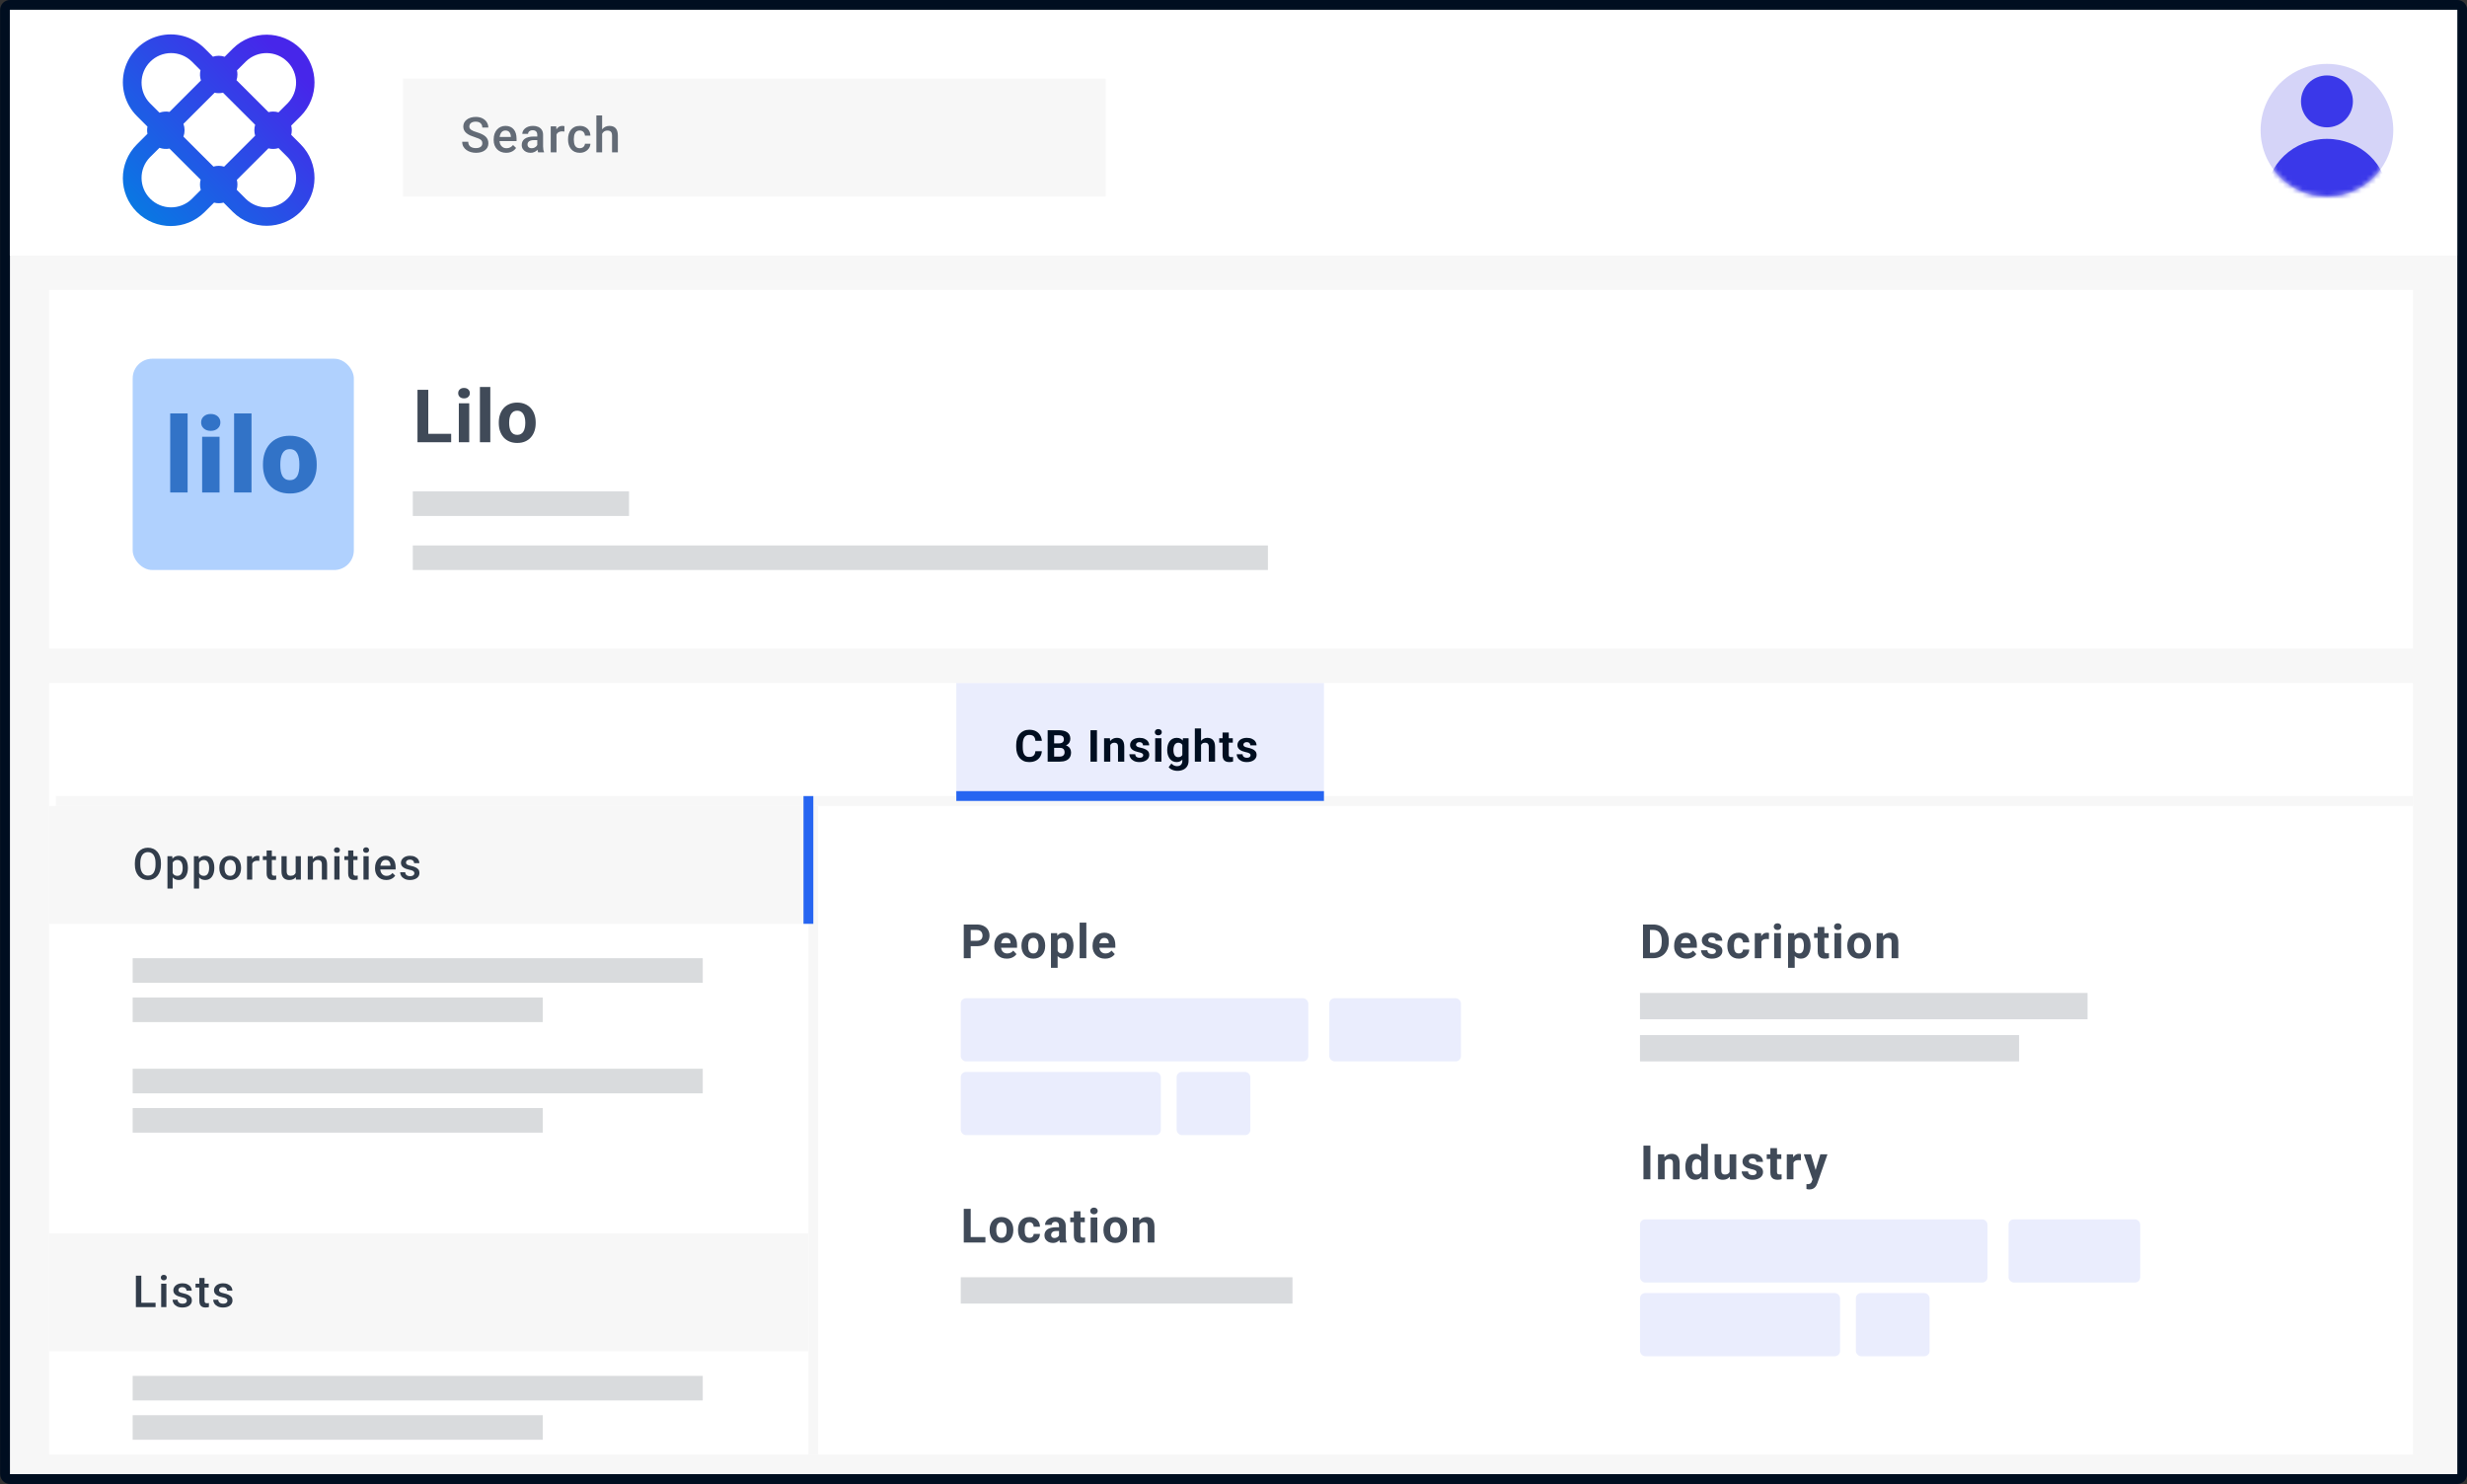 <?xml version="1.0" encoding="UTF-8"?> <svg xmlns="http://www.w3.org/2000/svg" width="502" height="302" viewBox="0 0 502 302" fill="none"><rect x="0" y="0" width="502" height="302" fill="#333333" stroke="none"/><g clip-path="url(#clip0_2076_1209)"><path fill-rule="evenodd" clip-rule="evenodd" d="M1.025 2C1.025 1.448 1.473 1 2.025 1H500.025C500.578 1 501.025 1.448 501.025 2V300C501.025 300.552 500.578 301 500.025 301H2.025C1.473 301 1.025 300.552 1.025 300V2Z" fill="#F7F7F7" stroke="#000E20" stroke-width="2"></path><rect x="2" y="2" width="498" height="50" fill="white"></rect><rect x="10" y="59" width="481" height="73" fill="white"></rect><rect x="10" y="139" width="481" height="157" fill="white"></rect><rect x="194.596" y="139" width="74.809" height="23" fill="#EAEDFD"></rect><rect x="10" y="164" width="154.5" height="24" fill="#F7F7F7"></rect><rect x="10" y="251" width="154.5" height="24" fill="#F7F7F7"></rect><path d="M32.752 175.625V175.977C32.752 176.46 32.69 176.894 32.563 177.277C32.438 177.661 32.257 177.988 32.023 178.257C31.791 178.527 31.513 178.733 31.188 178.877C30.863 179.018 30.502 179.088 30.107 179.088C29.714 179.088 29.355 179.018 29.03 178.877C28.708 178.733 28.428 178.527 28.191 178.257C27.954 177.988 27.769 177.661 27.637 177.277C27.508 176.894 27.444 176.46 27.444 175.977V175.625C27.444 175.142 27.508 174.709 27.637 174.329C27.766 173.945 27.948 173.618 28.182 173.349C28.419 173.076 28.699 172.87 29.021 172.729C29.347 172.585 29.706 172.514 30.098 172.514C30.494 172.514 30.854 172.585 31.179 172.729C31.504 172.87 31.784 173.076 32.019 173.349C32.253 173.618 32.433 173.945 32.559 174.329C32.688 174.709 32.752 175.142 32.752 175.625ZM31.649 175.977V175.616C31.649 175.259 31.614 174.944 31.544 174.671C31.477 174.396 31.375 174.166 31.241 173.981C31.109 173.794 30.946 173.653 30.753 173.56C30.56 173.463 30.341 173.415 30.098 173.415C29.855 173.415 29.638 173.463 29.448 173.56C29.257 173.653 29.095 173.794 28.96 173.981C28.828 174.166 28.727 174.396 28.657 174.671C28.586 174.944 28.551 175.259 28.551 175.616V175.977C28.551 176.334 28.586 176.65 28.657 176.926C28.727 177.201 28.83 177.434 28.964 177.625C29.102 177.812 29.266 177.954 29.456 178.051C29.647 178.145 29.864 178.191 30.107 178.191C30.353 178.191 30.571 178.145 30.762 178.051C30.952 177.954 31.113 177.812 31.245 177.625C31.377 177.434 31.477 177.201 31.544 176.926C31.614 176.65 31.649 176.334 31.649 175.977ZM35.133 175.159V180.828H34.074V174.245H35.05L35.133 175.159ZM38.232 176.579V176.671C38.232 177.017 38.191 177.337 38.109 177.633C38.029 177.926 37.911 178.183 37.753 178.402C37.597 178.619 37.405 178.788 37.177 178.908C36.948 179.028 36.685 179.088 36.386 179.088C36.09 179.088 35.831 179.034 35.608 178.925C35.388 178.814 35.202 178.657 35.05 178.455C34.898 178.253 34.775 178.016 34.681 177.743C34.59 177.468 34.526 177.166 34.487 176.838V176.482C34.526 176.133 34.59 175.817 34.681 175.533C34.775 175.249 34.898 175.004 35.05 174.799C35.202 174.594 35.388 174.436 35.608 174.324C35.828 174.213 36.084 174.157 36.377 174.157C36.676 174.157 36.941 174.216 37.172 174.333C37.404 174.447 37.599 174.611 37.757 174.825C37.915 175.036 38.034 175.291 38.113 175.59C38.192 175.886 38.232 176.215 38.232 176.579ZM37.172 176.671V176.579C37.172 176.359 37.152 176.155 37.111 175.968C37.07 175.777 37.005 175.61 36.918 175.467C36.83 175.323 36.717 175.212 36.579 175.133C36.444 175.051 36.282 175.01 36.092 175.01C35.904 175.01 35.743 175.042 35.608 175.106C35.473 175.168 35.361 175.254 35.27 175.366C35.179 175.477 35.109 175.607 35.059 175.757C35.009 175.903 34.974 176.063 34.953 176.236V177.088C34.989 177.299 35.048 177.493 35.133 177.668C35.218 177.844 35.339 177.985 35.494 178.09C35.652 178.193 35.854 178.244 36.1 178.244C36.291 178.244 36.453 178.203 36.588 178.121C36.723 178.039 36.833 177.926 36.918 177.783C37.005 177.636 37.07 177.468 37.111 177.277C37.152 177.087 37.172 176.885 37.172 176.671ZM40.516 175.159V180.828H39.457V174.245H40.432L40.516 175.159ZM43.614 176.579V176.671C43.614 177.017 43.573 177.337 43.491 177.633C43.412 177.926 43.293 178.183 43.135 178.402C42.98 178.619 42.788 178.788 42.559 178.908C42.331 179.028 42.067 179.088 41.768 179.088C41.472 179.088 41.213 179.034 40.991 178.925C40.771 178.814 40.585 178.657 40.432 178.455C40.28 178.253 40.157 178.016 40.063 177.743C39.972 177.468 39.908 177.166 39.87 176.838V176.482C39.908 176.133 39.972 175.817 40.063 175.533C40.157 175.249 40.28 175.004 40.432 174.799C40.585 174.594 40.771 174.436 40.991 174.324C41.21 174.213 41.467 174.157 41.76 174.157C42.059 174.157 42.324 174.216 42.555 174.333C42.786 174.447 42.981 174.611 43.139 174.825C43.298 175.036 43.416 175.291 43.495 175.59C43.575 175.886 43.614 176.215 43.614 176.579ZM42.555 176.671V176.579C42.555 176.359 42.535 176.155 42.493 175.968C42.453 175.777 42.388 175.61 42.3 175.467C42.212 175.323 42.099 175.212 41.962 175.133C41.827 175.051 41.664 175.01 41.474 175.01C41.286 175.01 41.125 175.042 40.991 175.106C40.856 175.168 40.743 175.254 40.652 175.366C40.561 175.477 40.491 175.607 40.441 175.757C40.392 175.903 40.356 176.063 40.336 176.236V177.088C40.371 177.299 40.431 177.493 40.516 177.668C40.601 177.844 40.721 177.985 40.876 178.09C41.035 178.193 41.237 178.244 41.483 178.244C41.673 178.244 41.836 178.203 41.971 178.121C42.105 178.039 42.215 177.926 42.3 177.783C42.388 177.636 42.453 177.468 42.493 177.277C42.535 177.087 42.555 176.885 42.555 176.671ZM44.633 176.675V176.574C44.633 176.231 44.683 175.914 44.782 175.621C44.882 175.325 45.025 175.068 45.213 174.852C45.403 174.632 45.635 174.462 45.907 174.342C46.183 174.219 46.493 174.157 46.839 174.157C47.188 174.157 47.498 174.219 47.77 174.342C48.046 174.462 48.279 174.632 48.469 174.852C48.66 175.068 48.805 175.325 48.904 175.621C49.004 175.914 49.054 176.231 49.054 176.574V176.675C49.054 177.018 49.004 177.336 48.904 177.629C48.805 177.922 48.66 178.178 48.469 178.398C48.279 178.615 48.047 178.785 47.775 178.908C47.502 179.028 47.193 179.088 46.848 179.088C46.499 179.088 46.187 179.028 45.912 178.908C45.639 178.785 45.408 178.615 45.217 178.398C45.027 178.178 44.882 177.922 44.782 177.629C44.683 177.336 44.633 177.018 44.633 176.675ZM45.692 176.574V176.675C45.692 176.889 45.714 177.091 45.758 177.282C45.802 177.472 45.871 177.639 45.964 177.783C46.058 177.926 46.178 178.039 46.325 178.121C46.471 178.203 46.645 178.244 46.848 178.244C47.044 178.244 47.214 178.203 47.358 178.121C47.504 178.039 47.624 177.926 47.718 177.783C47.812 177.639 47.88 177.472 47.924 177.282C47.971 177.091 47.995 176.889 47.995 176.675V176.574C47.995 176.363 47.971 176.164 47.924 175.977C47.88 175.786 47.81 175.618 47.713 175.471C47.62 175.325 47.499 175.21 47.353 175.128C47.209 175.043 47.038 175.001 46.839 175.001C46.64 175.001 46.467 175.043 46.32 175.128C46.177 175.21 46.058 175.325 45.964 175.471C45.871 175.618 45.802 175.786 45.758 175.977C45.714 176.164 45.692 176.363 45.692 176.574ZM51.325 175.15V179H50.266V174.245H51.277L51.325 175.15ZM52.779 174.214L52.771 175.199C52.706 175.187 52.636 175.178 52.56 175.172C52.486 175.167 52.413 175.164 52.34 175.164C52.158 175.164 51.999 175.19 51.861 175.243C51.723 175.292 51.608 175.366 51.514 175.462C51.423 175.556 51.353 175.67 51.303 175.805C51.253 175.94 51.224 176.091 51.215 176.258L50.973 176.275C50.973 175.977 51.003 175.7 51.061 175.445C51.12 175.19 51.208 174.966 51.325 174.772C51.445 174.579 51.594 174.428 51.773 174.32C51.955 174.211 52.164 174.157 52.402 174.157C52.466 174.157 52.535 174.163 52.608 174.175C52.684 174.187 52.741 174.2 52.779 174.214ZM56.163 174.245V175.019H53.482V174.245H56.163ZM54.255 173.081H55.314V177.686C55.314 177.833 55.335 177.945 55.376 178.024C55.42 178.101 55.48 178.152 55.556 178.178C55.632 178.205 55.722 178.218 55.824 178.218C55.897 178.218 55.968 178.213 56.035 178.205C56.102 178.196 56.157 178.187 56.198 178.178L56.202 178.987C56.114 179.013 56.012 179.037 55.894 179.057C55.78 179.078 55.648 179.088 55.499 179.088C55.256 179.088 55.04 179.045 54.853 178.96C54.665 178.873 54.519 178.73 54.413 178.534C54.308 178.338 54.255 178.077 54.255 177.752V173.081ZM60.161 177.879V174.245H61.224V179H60.222L60.161 177.879ZM60.31 176.891L60.666 176.882C60.666 177.201 60.631 177.496 60.561 177.765C60.49 178.032 60.382 178.265 60.235 178.464C60.089 178.66 59.901 178.814 59.673 178.925C59.444 179.034 59.17 179.088 58.851 179.088C58.62 179.088 58.407 179.054 58.214 178.987C58.021 178.919 57.854 178.815 57.713 178.675C57.575 178.534 57.468 178.351 57.392 178.125C57.316 177.9 57.278 177.63 57.278 177.317V174.245H58.337V177.326C58.337 177.499 58.358 177.644 58.398 177.761C58.44 177.875 58.495 177.967 58.566 178.038C58.636 178.108 58.718 178.158 58.812 178.187C58.905 178.216 59.005 178.231 59.11 178.231C59.412 178.231 59.65 178.172 59.822 178.055C59.998 177.935 60.123 177.774 60.196 177.572C60.272 177.37 60.31 177.143 60.31 176.891ZM63.68 175.26V179H62.621V174.245H63.618L63.68 175.26ZM63.491 176.447L63.148 176.442C63.151 176.105 63.198 175.796 63.289 175.515C63.383 175.234 63.511 174.992 63.675 174.79C63.843 174.588 64.042 174.433 64.273 174.324C64.505 174.213 64.763 174.157 65.047 174.157C65.275 174.157 65.482 174.189 65.666 174.254C65.854 174.315 66.013 174.417 66.145 174.557C66.28 174.698 66.383 174.881 66.453 175.106C66.523 175.329 66.558 175.603 66.558 175.928V179H65.495V175.924C65.495 175.695 65.461 175.515 65.394 175.383C65.329 175.249 65.234 175.153 65.108 175.098C64.985 175.039 64.831 175.01 64.647 175.01C64.465 175.01 64.302 175.048 64.159 175.124C64.015 175.2 63.894 175.304 63.794 175.436C63.697 175.568 63.623 175.72 63.57 175.893C63.517 176.066 63.491 176.25 63.491 176.447ZM69.093 174.245V179H68.03V174.245H69.093ZM67.959 172.997C67.959 172.836 68.012 172.703 68.118 172.597C68.226 172.489 68.375 172.435 68.566 172.435C68.753 172.435 68.901 172.489 69.01 172.597C69.118 172.703 69.172 172.836 69.172 172.997C69.172 173.155 69.118 173.287 69.01 173.393C68.901 173.498 68.753 173.551 68.566 173.551C68.375 173.551 68.226 173.498 68.118 173.393C68.012 173.287 67.959 173.155 67.959 172.997ZM72.753 174.245V175.019H70.072V174.245H72.753ZM70.846 173.081H71.905V177.686C71.905 177.833 71.925 177.945 71.966 178.024C72.01 178.101 72.07 178.152 72.147 178.178C72.223 178.205 72.312 178.218 72.415 178.218C72.488 178.218 72.558 178.213 72.626 178.205C72.693 178.196 72.747 178.187 72.788 178.178L72.793 178.987C72.705 179.013 72.602 179.037 72.485 179.057C72.371 179.078 72.239 179.088 72.09 179.088C71.846 179.088 71.631 179.045 71.444 178.96C71.256 178.873 71.109 178.73 71.004 178.534C70.899 178.338 70.846 178.077 70.846 177.752V173.081ZM75.024 174.245V179H73.961V174.245H75.024ZM73.89 172.997C73.89 172.836 73.943 172.703 74.049 172.597C74.157 172.489 74.306 172.435 74.497 172.435C74.684 172.435 74.832 172.489 74.941 172.597C75.049 172.703 75.103 172.836 75.103 172.997C75.103 173.155 75.049 173.287 74.941 173.393C74.832 173.498 74.684 173.551 74.497 173.551C74.306 173.551 74.157 173.498 74.049 173.393C73.943 173.287 73.89 173.155 73.89 172.997ZM78.601 179.088C78.249 179.088 77.931 179.031 77.647 178.917C77.366 178.799 77.126 178.637 76.926 178.429C76.73 178.221 76.579 177.976 76.474 177.695C76.368 177.414 76.315 177.11 76.315 176.785V176.609C76.315 176.237 76.37 175.9 76.478 175.599C76.586 175.297 76.737 175.039 76.931 174.825C77.124 174.608 77.353 174.443 77.616 174.329C77.88 174.214 78.165 174.157 78.473 174.157C78.813 174.157 79.11 174.214 79.365 174.329C79.62 174.443 79.831 174.604 79.998 174.812C80.168 175.017 80.294 175.262 80.376 175.546C80.461 175.83 80.503 176.144 80.503 176.486V176.939H76.83V176.179H79.457V176.095C79.452 175.905 79.414 175.726 79.343 175.559C79.276 175.392 79.172 175.257 79.031 175.155C78.891 175.052 78.703 175.001 78.469 175.001C78.293 175.001 78.136 175.039 77.999 175.115C77.864 175.188 77.751 175.295 77.66 175.436C77.569 175.577 77.499 175.747 77.449 175.946C77.402 176.142 77.379 176.363 77.379 176.609V176.785C77.379 176.993 77.407 177.187 77.462 177.365C77.521 177.541 77.606 177.695 77.717 177.827C77.829 177.958 77.963 178.062 78.122 178.139C78.28 178.212 78.46 178.249 78.662 178.249C78.917 178.249 79.144 178.197 79.343 178.095C79.543 177.992 79.715 177.847 79.862 177.66L80.42 178.2C80.317 178.35 80.184 178.493 80.02 178.631C79.856 178.766 79.655 178.875 79.418 178.96C79.184 179.045 78.911 179.088 78.601 179.088ZM84.317 177.712C84.317 177.607 84.291 177.512 84.238 177.427C84.185 177.339 84.084 177.26 83.935 177.189C83.788 177.119 83.571 177.055 83.284 176.996C83.032 176.94 82.801 176.875 82.59 176.798C82.382 176.719 82.203 176.624 82.054 176.513C81.904 176.401 81.789 176.27 81.707 176.117C81.625 175.965 81.584 175.789 81.584 175.59C81.584 175.396 81.626 175.213 81.711 175.041C81.796 174.868 81.918 174.715 82.076 174.583C82.234 174.452 82.426 174.348 82.651 174.271C82.88 174.195 83.135 174.157 83.416 174.157C83.815 174.157 84.156 174.225 84.44 174.359C84.727 174.491 84.947 174.671 85.099 174.9C85.252 175.125 85.328 175.38 85.328 175.665H84.269C84.269 175.539 84.237 175.421 84.172 175.313C84.111 175.202 84.017 175.112 83.891 175.045C83.765 174.975 83.607 174.939 83.416 174.939C83.234 174.939 83.084 174.969 82.963 175.027C82.846 175.083 82.758 175.156 82.7 175.247C82.644 175.338 82.616 175.438 82.616 175.546C82.616 175.625 82.631 175.697 82.66 175.761C82.692 175.823 82.745 175.88 82.819 175.933C82.892 175.982 82.991 176.029 83.117 176.073C83.246 176.117 83.407 176.16 83.601 176.201C83.964 176.277 84.276 176.375 84.537 176.495C84.8 176.612 85.003 176.765 85.143 176.952C85.284 177.137 85.354 177.371 85.354 177.655C85.354 177.866 85.309 178.06 85.218 178.235C85.13 178.408 85.001 178.559 84.831 178.688C84.661 178.814 84.458 178.912 84.22 178.982C83.986 179.053 83.722 179.088 83.429 179.088C82.999 179.088 82.634 179.012 82.335 178.859C82.036 178.704 81.809 178.506 81.654 178.266C81.502 178.023 81.425 177.771 81.425 177.51H82.449C82.461 177.707 82.515 177.863 82.612 177.98C82.712 178.095 82.835 178.178 82.981 178.231C83.13 178.281 83.284 178.306 83.442 178.306C83.633 178.306 83.793 178.281 83.921 178.231C84.05 178.178 84.149 178.108 84.216 178.02C84.283 177.929 84.317 177.827 84.317 177.712Z" fill="#000E20" fill-opacity="0.8"></path><path d="M31.658 265.125V266H28.446V265.125H31.658ZM28.753 259.602V266H27.65V259.602H28.753ZM33.859 261.245V266H32.796V261.245H33.859ZM32.725 259.997C32.725 259.836 32.778 259.703 32.883 259.597C32.992 259.489 33.141 259.435 33.332 259.435C33.519 259.435 33.667 259.489 33.776 259.597C33.884 259.703 33.938 259.836 33.938 259.997C33.938 260.155 33.884 260.287 33.776 260.393C33.667 260.498 33.519 260.551 33.332 260.551C33.141 260.551 32.992 260.498 32.883 260.393C32.778 260.287 32.725 260.155 32.725 259.997ZM38.007 264.712C38.007 264.607 37.98 264.512 37.928 264.427C37.875 264.339 37.774 264.26 37.624 264.189C37.478 264.119 37.261 264.055 36.974 263.996C36.722 263.94 36.491 263.875 36.28 263.798C36.072 263.719 35.893 263.624 35.743 263.513C35.594 263.401 35.478 263.27 35.396 263.117C35.314 262.965 35.273 262.789 35.273 262.59C35.273 262.396 35.316 262.213 35.401 262.041C35.486 261.868 35.607 261.715 35.766 261.583C35.924 261.452 36.116 261.348 36.341 261.271C36.57 261.195 36.825 261.157 37.106 261.157C37.504 261.157 37.846 261.225 38.13 261.359C38.417 261.491 38.637 261.671 38.789 261.9C38.941 262.125 39.017 262.38 39.017 262.665H37.958C37.958 262.539 37.926 262.421 37.862 262.313C37.8 262.202 37.706 262.112 37.58 262.045C37.455 261.975 37.296 261.939 37.106 261.939C36.924 261.939 36.773 261.969 36.653 262.027C36.536 262.083 36.448 262.156 36.389 262.247C36.334 262.338 36.306 262.438 36.306 262.546C36.306 262.625 36.321 262.697 36.35 262.761C36.382 262.823 36.435 262.88 36.508 262.933C36.581 262.982 36.681 263.029 36.807 263.073C36.936 263.117 37.097 263.16 37.29 263.201C37.654 263.277 37.966 263.375 38.226 263.495C38.49 263.612 38.692 263.765 38.833 263.952C38.974 264.137 39.044 264.371 39.044 264.655C39.044 264.866 38.998 265.06 38.908 265.235C38.82 265.408 38.691 265.559 38.521 265.688C38.351 265.814 38.147 265.912 37.91 265.982C37.676 266.053 37.412 266.088 37.119 266.088C36.688 266.088 36.324 266.012 36.025 265.859C35.726 265.704 35.499 265.506 35.344 265.266C35.191 265.023 35.115 264.771 35.115 264.51H36.139C36.151 264.707 36.205 264.863 36.302 264.98C36.401 265.095 36.524 265.178 36.671 265.231C36.82 265.281 36.974 265.306 37.132 265.306C37.323 265.306 37.482 265.281 37.611 265.231C37.74 265.178 37.838 265.108 37.906 265.02C37.973 264.929 38.007 264.827 38.007 264.712ZM42.471 261.245V262.019H39.79V261.245H42.471ZM40.563 260.081H41.623V264.686C41.623 264.833 41.643 264.945 41.684 265.024C41.728 265.101 41.788 265.152 41.864 265.178C41.941 265.205 42.03 265.218 42.132 265.218C42.206 265.218 42.276 265.213 42.343 265.205C42.411 265.196 42.465 265.187 42.506 265.178L42.51 265.987C42.422 266.013 42.32 266.037 42.203 266.057C42.088 266.078 41.957 266.088 41.807 266.088C41.564 266.088 41.349 266.045 41.161 265.96C40.974 265.873 40.827 265.73 40.722 265.534C40.616 265.338 40.563 265.077 40.563 264.752V260.081ZM46.276 264.712C46.276 264.607 46.249 264.512 46.197 264.427C46.144 264.339 46.043 264.26 45.893 264.189C45.747 264.119 45.53 264.055 45.243 263.996C44.991 263.94 44.76 263.875 44.549 263.798C44.34 263.719 44.162 263.624 44.012 263.513C43.863 263.401 43.747 263.27 43.665 263.117C43.583 262.965 43.542 262.789 43.542 262.59C43.542 262.396 43.585 262.213 43.67 262.041C43.755 261.868 43.876 261.715 44.034 261.583C44.193 261.452 44.385 261.348 44.61 261.271C44.839 261.195 45.093 261.157 45.375 261.157C45.773 261.157 46.114 261.225 46.399 261.359C46.686 261.491 46.906 261.671 47.058 261.9C47.21 262.125 47.286 262.38 47.286 262.665H46.227C46.227 262.539 46.195 262.421 46.131 262.313C46.069 262.202 45.975 262.112 45.849 262.045C45.723 261.975 45.565 261.939 45.375 261.939C45.193 261.939 45.042 261.969 44.922 262.027C44.805 262.083 44.717 262.156 44.658 262.247C44.603 262.338 44.575 262.438 44.575 262.546C44.575 262.625 44.59 262.697 44.619 262.761C44.651 262.823 44.704 262.88 44.777 262.933C44.85 262.982 44.95 263.029 45.076 263.073C45.205 263.117 45.366 263.16 45.559 263.201C45.923 263.277 46.235 263.375 46.495 263.495C46.759 263.612 46.961 263.765 47.102 263.952C47.242 264.137 47.313 264.371 47.313 264.655C47.313 264.866 47.267 265.06 47.176 265.235C47.089 265.408 46.96 265.559 46.79 265.688C46.62 265.814 46.416 265.912 46.179 265.982C45.945 266.053 45.681 266.088 45.388 266.088C44.957 266.088 44.593 266.012 44.294 265.859C43.995 265.704 43.768 265.506 43.612 265.266C43.46 265.023 43.384 264.771 43.384 264.51H44.408C44.42 264.707 44.474 264.863 44.571 264.98C44.67 265.095 44.793 265.178 44.94 265.231C45.089 265.281 45.243 265.306 45.401 265.306C45.592 265.306 45.751 265.281 45.88 265.231C46.009 265.178 46.107 265.108 46.175 265.02C46.242 264.929 46.276 264.827 46.276 264.712Z" fill="#000E20" fill-opacity="0.8"></path><path d="M210.685 152.877H211.999C211.972 153.308 211.854 153.69 211.643 154.024C211.435 154.358 211.143 154.619 210.768 154.807C210.396 154.994 209.948 155.088 209.423 155.088C209.013 155.088 208.646 155.018 208.32 154.877C207.995 154.733 207.717 154.528 207.485 154.262C207.257 153.995 207.083 153.673 206.962 153.295C206.842 152.917 206.782 152.494 206.782 152.025V151.581C206.782 151.112 206.844 150.689 206.967 150.311C207.093 149.93 207.271 149.606 207.503 149.34C207.737 149.073 208.017 148.868 208.342 148.725C208.667 148.581 209.031 148.509 209.432 148.509C209.965 148.509 210.415 148.606 210.781 148.799C211.15 148.993 211.436 149.259 211.638 149.599C211.843 149.939 211.966 150.326 212.007 150.759H210.689C210.674 150.501 210.623 150.283 210.535 150.104C210.447 149.923 210.314 149.787 210.135 149.696C209.959 149.602 209.725 149.555 209.432 149.555C209.212 149.555 209.021 149.596 208.856 149.678C208.692 149.76 208.555 149.885 208.443 150.052C208.332 150.219 208.249 150.43 208.193 150.685C208.14 150.937 208.114 151.232 208.114 151.572V152.025C208.114 152.356 208.139 152.647 208.188 152.899C208.238 153.148 208.314 153.359 208.417 153.532C208.522 153.702 208.657 153.831 208.821 153.919C208.988 154.004 209.189 154.046 209.423 154.046C209.699 154.046 209.926 154.002 210.104 153.915C210.283 153.827 210.419 153.696 210.513 153.523C210.61 153.351 210.667 153.135 210.685 152.877ZM215.689 152.192H214.046L214.037 151.287H215.417C215.66 151.287 215.859 151.256 216.014 151.194C216.17 151.13 216.285 151.038 216.362 150.917C216.441 150.794 216.48 150.645 216.48 150.469C216.48 150.27 216.442 150.109 216.366 149.986C216.293 149.863 216.177 149.773 216.019 149.718C215.863 149.662 215.663 149.634 215.417 149.634H214.503V155H213.184V148.602H215.417C215.789 148.602 216.121 148.637 216.414 148.707C216.71 148.777 216.961 148.884 217.166 149.028C217.371 149.171 217.528 149.353 217.636 149.573C217.744 149.79 217.799 150.047 217.799 150.346C217.799 150.61 217.738 150.853 217.618 151.076C217.501 151.298 217.315 151.48 217.06 151.621C216.808 151.761 216.479 151.839 216.071 151.854L215.689 152.192ZM215.632 155H213.685L214.199 153.972H215.632C215.863 153.972 216.052 153.935 216.199 153.862C216.345 153.786 216.454 153.683 216.524 153.554C216.594 153.425 216.63 153.277 216.63 153.11C216.63 152.923 216.597 152.76 216.533 152.623C216.471 152.485 216.372 152.379 216.234 152.306C216.096 152.23 215.915 152.192 215.689 152.192H214.419L214.428 151.287H216.01L216.313 151.643C216.703 151.637 217.016 151.706 217.254 151.849C217.494 151.99 217.668 152.173 217.777 152.398C217.888 152.624 217.944 152.866 217.944 153.124C217.944 153.534 217.854 153.879 217.675 154.161C217.497 154.439 217.235 154.648 216.889 154.789C216.546 154.93 216.127 155 215.632 155ZM223.215 148.602V155H221.901V148.602H223.215ZM225.93 151.26V155H224.665V150.245H225.851L225.93 151.26ZM225.746 152.456H225.403C225.403 152.104 225.448 151.788 225.539 151.506C225.63 151.222 225.758 150.98 225.922 150.781C226.086 150.579 226.28 150.425 226.506 150.32C226.735 150.211 226.989 150.157 227.271 150.157C227.493 150.157 227.697 150.189 227.882 150.254C228.066 150.318 228.224 150.421 228.356 150.562C228.491 150.702 228.593 150.888 228.664 151.12C228.737 151.351 228.774 151.634 228.774 151.968V155H227.499V151.963C227.499 151.752 227.47 151.588 227.411 151.471C227.353 151.354 227.266 151.272 227.152 151.225C227.041 151.175 226.903 151.15 226.739 151.15C226.569 151.15 226.421 151.184 226.295 151.251C226.172 151.319 226.07 151.413 225.988 151.533C225.908 151.65 225.848 151.788 225.807 151.946C225.766 152.104 225.746 152.274 225.746 152.456ZM232.627 153.686C232.627 153.595 232.6 153.513 232.548 153.44C232.495 153.367 232.397 153.299 232.253 153.238C232.113 153.173 231.909 153.115 231.642 153.062C231.402 153.009 231.178 152.943 230.97 152.864C230.765 152.782 230.586 152.684 230.434 152.57C230.285 152.456 230.167 152.321 230.082 152.166C229.997 152.007 229.955 151.827 229.955 151.625C229.955 151.426 229.997 151.238 230.082 151.062C230.17 150.887 230.295 150.731 230.456 150.597C230.62 150.459 230.819 150.352 231.054 150.276C231.291 150.197 231.558 150.157 231.853 150.157C232.267 150.157 232.621 150.223 232.917 150.355C233.216 150.487 233.444 150.668 233.602 150.9C233.764 151.128 233.844 151.389 233.844 151.682H232.579C232.579 151.559 232.552 151.449 232.499 151.353C232.45 151.253 232.371 151.175 232.262 151.12C232.157 151.061 232.019 151.032 231.849 151.032C231.708 151.032 231.587 151.057 231.484 151.106C231.382 151.153 231.303 151.218 231.247 151.3C231.194 151.379 231.168 151.467 231.168 151.563C231.168 151.637 231.183 151.703 231.212 151.761C231.244 151.817 231.295 151.868 231.366 151.915C231.436 151.962 231.527 152.006 231.638 152.047C231.752 152.085 231.893 152.12 232.06 152.152C232.403 152.223 232.709 152.315 232.978 152.429C233.248 152.541 233.462 152.693 233.62 152.886C233.778 153.077 233.857 153.327 233.857 153.638C233.857 153.849 233.81 154.042 233.717 154.218C233.623 154.394 233.488 154.547 233.312 154.679C233.137 154.808 232.926 154.909 232.68 154.982C232.436 155.053 232.163 155.088 231.858 155.088C231.415 155.088 231.04 155.009 230.733 154.851C230.428 154.692 230.197 154.492 230.038 154.249C229.883 154.002 229.806 153.75 229.806 153.493H231.005C231.011 153.666 231.055 153.805 231.137 153.91C231.222 154.016 231.329 154.092 231.458 154.139C231.59 154.186 231.732 154.209 231.884 154.209C232.048 154.209 232.184 154.187 232.293 154.143C232.401 154.096 232.483 154.035 232.539 153.958C232.598 153.879 232.627 153.789 232.627 153.686ZM236.335 150.245V155H235.065V150.245H236.335ZM234.986 149.006C234.986 148.821 235.05 148.669 235.179 148.549C235.308 148.429 235.481 148.369 235.698 148.369C235.912 148.369 236.083 148.429 236.212 148.549C236.344 148.669 236.41 148.821 236.41 149.006C236.41 149.19 236.344 149.343 236.212 149.463C236.083 149.583 235.912 149.643 235.698 149.643C235.481 149.643 235.308 149.583 235.179 149.463C235.05 149.343 234.986 149.19 234.986 149.006ZM240.711 150.245H241.858V154.842C241.858 155.275 241.761 155.643 241.568 155.945C241.378 156.25 241.111 156.479 240.768 156.635C240.426 156.793 240.027 156.872 239.573 156.872C239.374 156.872 239.163 156.846 238.94 156.793C238.72 156.74 238.51 156.658 238.307 156.547C238.108 156.436 237.941 156.295 237.806 156.125L238.365 155.378C238.511 155.548 238.681 155.68 238.874 155.773C239.068 155.87 239.282 155.918 239.516 155.918C239.744 155.918 239.938 155.876 240.096 155.791C240.254 155.709 240.376 155.587 240.461 155.426C240.546 155.268 240.588 155.076 240.588 154.851V151.344L240.711 150.245ZM237.512 152.68V152.587C237.512 152.224 237.556 151.895 237.644 151.599C237.735 151.3 237.862 151.043 238.026 150.83C238.193 150.616 238.395 150.45 238.633 150.333C238.87 150.216 239.138 150.157 239.437 150.157C239.753 150.157 240.018 150.216 240.232 150.333C240.446 150.45 240.622 150.617 240.76 150.834C240.897 151.048 241.004 151.301 241.08 151.594C241.159 151.884 241.221 152.202 241.265 152.548V152.75C241.221 153.081 241.155 153.389 241.067 153.673C240.979 153.957 240.864 154.206 240.72 154.42C240.576 154.631 240.398 154.795 240.184 154.912C239.973 155.029 239.721 155.088 239.428 155.088C239.135 155.088 238.87 155.028 238.633 154.908C238.398 154.788 238.198 154.619 238.031 154.402C237.864 154.186 237.735 153.931 237.644 153.638C237.556 153.345 237.512 153.025 237.512 152.68ZM238.778 152.587V152.68C238.778 152.876 238.797 153.059 238.835 153.229C238.873 153.399 238.931 153.55 239.011 153.682C239.093 153.811 239.194 153.912 239.314 153.985C239.437 154.055 239.582 154.09 239.749 154.09C239.98 154.09 240.169 154.042 240.316 153.945C240.462 153.846 240.572 153.709 240.645 153.537C240.719 153.364 240.761 153.165 240.773 152.939V152.363C240.767 152.179 240.742 152.013 240.698 151.867C240.654 151.717 240.593 151.59 240.513 151.484C240.434 151.379 240.332 151.297 240.206 151.238C240.08 151.18 239.93 151.15 239.758 151.15C239.591 151.15 239.446 151.188 239.323 151.265C239.202 151.338 239.101 151.439 239.019 151.568C238.94 151.697 238.88 151.849 238.839 152.025C238.798 152.198 238.778 152.385 238.778 152.587ZM244.397 148.25V155H243.132V148.25H244.397ZM244.217 152.456H243.87C243.873 152.125 243.917 151.82 244.002 151.542C244.087 151.26 244.208 151.017 244.367 150.812C244.525 150.604 244.714 150.443 244.934 150.329C245.156 150.214 245.402 150.157 245.672 150.157C245.906 150.157 246.119 150.191 246.309 150.258C246.502 150.323 246.668 150.428 246.806 150.575C246.946 150.718 247.055 150.907 247.131 151.142C247.207 151.376 247.245 151.66 247.245 151.994V155H245.971V151.985C245.971 151.774 245.94 151.609 245.878 151.489C245.82 151.366 245.733 151.279 245.619 151.229C245.508 151.177 245.37 151.15 245.206 151.15C245.024 151.15 244.869 151.184 244.74 151.251C244.614 151.319 244.513 151.413 244.437 151.533C244.361 151.65 244.305 151.788 244.27 151.946C244.235 152.104 244.217 152.274 244.217 152.456ZM250.857 150.245V151.142H248.088V150.245H250.857ZM248.774 149.072H250.039V153.567C250.039 153.705 250.057 153.811 250.092 153.884C250.13 153.957 250.186 154.008 250.259 154.038C250.332 154.064 250.424 154.077 250.536 154.077C250.615 154.077 250.685 154.074 250.747 154.068C250.811 154.06 250.865 154.051 250.909 154.042L250.914 154.974C250.805 155.009 250.688 155.037 250.562 155.057C250.436 155.078 250.297 155.088 250.145 155.088C249.866 155.088 249.623 155.042 249.415 154.952C249.21 154.858 249.052 154.708 248.941 154.503C248.829 154.298 248.774 154.029 248.774 153.695V149.072ZM254.468 153.686C254.468 153.595 254.442 153.513 254.389 153.44C254.336 153.367 254.238 153.299 254.095 153.238C253.954 153.173 253.75 153.115 253.484 153.062C253.243 153.009 253.019 152.943 252.811 152.864C252.606 152.782 252.428 152.684 252.275 152.57C252.126 152.456 252.009 152.321 251.924 152.166C251.839 152.007 251.796 151.827 251.796 151.625C251.796 151.426 251.839 151.238 251.924 151.062C252.012 150.887 252.136 150.731 252.297 150.597C252.461 150.459 252.66 150.352 252.895 150.276C253.132 150.197 253.399 150.157 253.695 150.157C254.108 150.157 254.462 150.223 254.758 150.355C255.057 150.487 255.285 150.668 255.444 150.9C255.605 151.128 255.685 151.389 255.685 151.682H254.42C254.42 151.559 254.393 151.449 254.341 151.353C254.291 151.253 254.212 151.175 254.103 151.12C253.998 151.061 253.86 151.032 253.69 151.032C253.55 151.032 253.428 151.057 253.325 151.106C253.223 151.153 253.144 151.218 253.088 151.3C253.035 151.379 253.009 151.467 253.009 151.563C253.009 151.637 253.024 151.703 253.053 151.761C253.085 151.817 253.137 151.868 253.207 151.915C253.277 151.962 253.368 152.006 253.479 152.047C253.594 152.085 253.734 152.12 253.901 152.152C254.244 152.223 254.55 152.315 254.82 152.429C255.089 152.541 255.303 152.693 255.461 152.886C255.619 153.077 255.699 153.327 255.699 153.638C255.699 153.849 255.652 154.042 255.558 154.218C255.464 154.394 255.329 154.547 255.154 154.679C254.978 154.808 254.767 154.909 254.521 154.982C254.278 155.053 254.004 155.088 253.699 155.088C253.257 155.088 252.882 155.009 252.574 154.851C252.269 154.692 252.038 154.492 251.88 154.249C251.724 154.002 251.647 153.75 251.647 153.493H252.846C252.852 153.666 252.896 153.805 252.978 153.91C253.063 154.016 253.17 154.092 253.299 154.139C253.431 154.186 253.573 154.209 253.725 154.209C253.889 154.209 254.026 154.187 254.134 154.143C254.242 154.096 254.325 154.035 254.38 153.958C254.439 153.879 254.468 153.789 254.468 153.686Z" fill="#000E20"></path><path d="M91.808 88.286V90H86.439V88.286H91.808ZM87.149 79.336V90H84.952V79.336H87.149ZM95.482 82.075V90H93.365V82.075H95.482ZM93.234 80.01C93.234 79.702 93.341 79.448 93.556 79.248C93.771 79.048 94.059 78.948 94.42 78.948C94.776 78.948 95.062 79.048 95.277 79.248C95.497 79.448 95.607 79.702 95.607 80.01C95.607 80.317 95.497 80.571 95.277 80.772C95.062 80.972 94.776 81.072 94.42 81.072C94.059 81.072 93.771 80.972 93.556 80.772C93.341 80.571 93.234 80.317 93.234 80.01ZM99.772 78.75V90H97.655V78.75H99.772ZM101.498 86.118V85.964C101.498 85.383 101.581 84.849 101.747 84.36C101.913 83.867 102.155 83.44 102.472 83.079C102.79 82.717 103.18 82.436 103.644 82.236C104.108 82.031 104.64 81.929 105.241 81.929C105.841 81.929 106.376 82.031 106.845 82.236C107.314 82.436 107.707 82.717 108.024 83.079C108.346 83.44 108.59 83.867 108.756 84.36C108.922 84.849 109.005 85.383 109.005 85.964V86.118C109.005 86.694 108.922 87.229 108.756 87.722C108.59 88.21 108.346 88.638 108.024 89.004C107.707 89.365 107.316 89.646 106.852 89.846C106.388 90.046 105.856 90.147 105.255 90.147C104.655 90.147 104.12 90.046 103.651 89.846C103.188 89.646 102.794 89.365 102.472 89.004C102.155 88.638 101.913 88.21 101.747 87.722C101.581 87.229 101.498 86.694 101.498 86.118ZM103.607 85.964V86.118C103.607 86.45 103.637 86.76 103.695 87.048C103.754 87.336 103.847 87.59 103.974 87.81C104.106 88.025 104.276 88.193 104.486 88.315C104.696 88.438 104.953 88.499 105.255 88.499C105.548 88.499 105.8 88.438 106.01 88.315C106.22 88.193 106.388 88.025 106.515 87.81C106.642 87.59 106.735 87.336 106.793 87.048C106.857 86.76 106.889 86.45 106.889 86.118V85.964C106.889 85.642 106.857 85.339 106.793 85.056C106.735 84.768 106.64 84.514 106.508 84.294C106.381 84.07 106.212 83.894 106.002 83.767C105.793 83.64 105.539 83.577 105.241 83.577C104.943 83.577 104.689 83.64 104.479 83.767C104.274 83.894 104.106 84.07 103.974 84.294C103.847 84.514 103.754 84.768 103.695 85.056C103.637 85.339 103.607 85.642 103.607 85.964Z" fill="#000E20" fill-opacity="0.75"></path><rect x="27" y="73" width="45" height="43" rx="4" fill="#89BBFD" fill-opacity="0.67"></rect><path d="M38.175 84.132V100.223H34.634V84.132H38.175Z" fill="#3273C7"></path><path d="M44.676 88.888V100.223H41.135V88.888H44.676ZM40.926 85.966C40.926 85.463 41.107 85.051 41.471 84.729C41.834 84.408 42.305 84.248 42.885 84.248C43.465 84.248 43.936 84.408 44.299 84.729C44.662 85.051 44.844 85.463 44.844 85.966C44.844 86.468 44.662 86.88 44.299 87.202C43.936 87.523 43.465 87.684 42.885 87.684C42.305 87.684 41.834 87.523 41.471 87.202C41.107 86.88 40.926 86.468 40.926 85.966Z" fill="#3273C7"></path><path d="M51.178 84.132V100.223H47.637V84.132H51.178Z" fill="#3273C7"></path><path d="M53.51 94.671V94.451C53.51 93.62 53.629 92.855 53.866 92.157C54.103 91.451 54.453 90.84 54.914 90.324C55.375 89.807 55.944 89.405 56.621 89.119C57.299 88.826 58.081 88.679 58.968 88.679C59.862 88.679 60.647 88.826 61.325 89.119C62.009 89.405 62.582 89.807 63.043 90.324C63.504 90.84 63.853 91.451 64.091 92.157C64.328 92.855 64.447 93.62 64.447 94.451V94.671C64.447 95.495 64.328 96.26 64.091 96.965C63.853 97.664 63.504 98.275 63.043 98.799C62.582 99.315 62.013 99.717 61.335 100.003C60.658 100.29 59.876 100.433 58.989 100.433C58.102 100.433 57.316 100.29 56.632 100.003C55.947 99.717 55.375 99.315 54.914 98.799C54.453 98.275 54.103 97.664 53.866 96.965C53.629 96.26 53.51 95.495 53.51 94.671ZM57.04 94.451V94.671C57.04 95.097 57.072 95.495 57.135 95.865C57.197 96.235 57.302 96.56 57.449 96.84C57.595 97.112 57.794 97.325 58.046 97.479C58.297 97.632 58.612 97.709 58.989 97.709C59.359 97.709 59.666 97.632 59.911 97.479C60.162 97.325 60.361 97.112 60.508 96.84C60.654 96.56 60.759 96.235 60.822 95.865C60.885 95.495 60.916 95.097 60.916 94.671V94.451C60.916 94.039 60.885 93.651 60.822 93.288C60.759 92.918 60.654 92.593 60.508 92.314C60.361 92.028 60.162 91.804 59.911 91.644C59.659 91.483 59.345 91.403 58.968 91.403C58.598 91.403 58.287 91.483 58.035 91.644C57.791 91.804 57.595 92.028 57.449 92.314C57.302 92.593 57.197 92.918 57.135 93.288C57.072 93.651 57.04 94.039 57.04 94.451Z" fill="#3273C7"></path><rect x="84" y="111" width="174" height="5" fill="#000E20" fill-opacity="0.15"></rect><rect x="84" y="100" width="44" height="5" fill="#000E20" fill-opacity="0.15"></rect><rect x="27" y="280" width="116" height="5" fill="#000E20" fill-opacity="0.15"></rect><rect x="27" y="195" width="116" height="5" fill="#000E20" fill-opacity="0.15"></rect><rect x="27" y="217.5" width="116" height="5" fill="#000E20" fill-opacity="0.15"></rect><rect x="27" y="288" width="83.439" height="5" fill="#000E20" fill-opacity="0.15"></rect><rect x="27" y="203" width="83.439" height="5" fill="#000E20" fill-opacity="0.15"></rect><rect x="27" y="225.5" width="83.439" height="5" fill="#000E20" fill-opacity="0.15"></rect><path d="M18.5 301H486.5" stroke="#000E20" stroke-width="2" stroke-linejoin="round"></path><path fill-rule="evenodd" clip-rule="evenodd" d="M59.376 26.505C59.376 26.82 59.336 27.133 59.258 27.438L61.202 29.394C64.953 33.204 64.926 39.321 61.143 43.099C57.359 46.877 51.233 46.904 47.417 43.159L45.489 41.233C44.856 41.401 44.19 41.401 43.557 41.233L41.642 43.148C37.835 46.95 31.663 46.951 27.856 43.15C24.049 39.349 24.048 33.185 27.855 29.384L30.009 27.231C29.912 26.748 29.912 26.25 30.009 25.767L27.857 23.616C25.394 21.157 24.433 17.573 25.334 14.214C26.236 10.855 28.864 8.232 32.228 7.332C35.592 6.432 39.181 7.393 41.644 9.852L43.331 11.537C44.107 11.284 44.943 11.289 45.715 11.551L47.419 9.85C51.236 6.105 57.361 6.131 61.145 9.909C64.928 13.687 64.955 19.804 61.204 23.614L59.254 25.562C59.335 25.87 59.376 26.187 59.376 26.505ZM50.054 12.494L48.221 14.324C48.283 14.596 48.315 14.874 48.315 15.153C48.315 15.551 48.252 15.947 48.128 16.324L54.639 22.82C54.943 22.741 55.257 22.701 55.571 22.702C55.946 22.701 56.319 22.756 56.678 22.864L58.558 20.986C60.839 18.63 60.808 14.882 58.487 12.565C56.166 10.248 52.413 10.216 50.054 12.494ZM48.193 36.609L54.62 30.189C55.298 30.366 56.013 30.35 56.682 30.142L58.564 32.02C60.845 34.376 60.814 38.124 58.493 40.441C56.172 42.759 52.419 42.79 50.06 40.512L48.162 38.615C48.263 38.269 48.315 37.91 48.315 37.55C48.315 37.232 48.274 36.916 48.193 36.609ZM45.609 33.913L51.92 27.611L51.922 27.615C51.701 26.892 51.701 26.119 51.922 25.395L45.377 18.86C44.817 18.994 44.234 18.997 43.673 18.87L37.327 25.202C37.634 26.042 37.634 26.963 37.327 27.802L43.435 33.901C44.145 33.694 44.901 33.698 45.609 33.913ZM40.895 16.365L40.892 16.368C40.665 15.698 40.632 14.976 40.797 14.288L39 12.493C36.64 10.214 32.887 10.246 30.567 12.563C28.246 14.881 28.214 18.628 30.496 20.984L32.452 22.936C33.103 22.696 33.807 22.639 34.488 22.773L40.892 16.368L40.893 16.372L40.895 16.365ZM34.488 30.238C33.808 30.371 33.104 30.317 32.452 30.079L30.496 32.021C28.214 34.377 28.246 38.124 30.567 40.441C32.887 42.759 36.64 42.79 39 40.512L40.856 38.656C40.748 38.297 40.693 37.925 40.694 37.55C40.693 37.218 40.737 36.887 40.824 36.566L34.488 30.238Z" fill="url(#paint0_linear_2076_1209)"></path><rect x="82" y="16" width="143" height="24" fill="#F7F7F7"></rect><path d="M98.15 29.169C98.15 29.023 98.127 28.892 98.082 28.778C98.04 28.664 97.963 28.56 97.852 28.466C97.742 28.371 97.585 28.28 97.384 28.192C97.185 28.101 96.931 28.009 96.622 27.914C96.283 27.81 95.971 27.694 95.684 27.567C95.401 27.437 95.154 27.287 94.942 27.118C94.731 26.946 94.566 26.749 94.449 26.527C94.332 26.303 94.273 26.044 94.273 25.751C94.273 25.461 94.334 25.198 94.454 24.96C94.578 24.722 94.752 24.517 94.976 24.345C95.204 24.169 95.473 24.034 95.782 23.939C96.091 23.842 96.433 23.793 96.807 23.793C97.335 23.793 97.789 23.891 98.17 24.086C98.554 24.281 98.848 24.543 99.053 24.872C99.262 25.201 99.366 25.564 99.366 25.961H98.15C98.15 25.727 98.1 25.52 97.999 25.341C97.901 25.159 97.751 25.015 97.55 24.911C97.351 24.807 97.099 24.755 96.793 24.755C96.503 24.755 96.262 24.799 96.07 24.887C95.878 24.975 95.735 25.093 95.64 25.243C95.546 25.393 95.499 25.562 95.499 25.751C95.499 25.884 95.53 26.006 95.592 26.117C95.653 26.225 95.748 26.326 95.875 26.42C96.002 26.511 96.161 26.597 96.353 26.679C96.545 26.76 96.772 26.838 97.032 26.913C97.426 27.03 97.769 27.16 98.062 27.304C98.355 27.444 98.599 27.603 98.795 27.782C98.99 27.961 99.136 28.165 99.234 28.393C99.332 28.617 99.381 28.873 99.381 29.159C99.381 29.459 99.32 29.729 99.2 29.97C99.08 30.207 98.907 30.411 98.682 30.58C98.461 30.746 98.194 30.875 97.882 30.966C97.572 31.054 97.227 31.098 96.847 31.098C96.505 31.098 96.168 31.052 95.836 30.961C95.507 30.87 95.207 30.731 94.937 30.546C94.667 30.357 94.452 30.123 94.293 29.843C94.133 29.56 94.053 29.229 94.053 28.852H95.279C95.279 29.083 95.318 29.28 95.396 29.442C95.478 29.605 95.59 29.739 95.733 29.843C95.876 29.944 96.042 30.019 96.231 30.067C96.423 30.116 96.628 30.141 96.847 30.141C97.133 30.141 97.372 30.1 97.564 30.019C97.76 29.937 97.906 29.823 98.004 29.677C98.101 29.53 98.15 29.361 98.15 29.169ZM102.997 31.098C102.606 31.098 102.253 31.034 101.937 30.907C101.624 30.777 101.358 30.596 101.136 30.365C100.918 30.134 100.75 29.862 100.633 29.55C100.516 29.237 100.458 28.9 100.458 28.539V28.344C100.458 27.93 100.518 27.556 100.638 27.221C100.759 26.885 100.926 26.599 101.141 26.361C101.356 26.12 101.61 25.936 101.903 25.81C102.196 25.683 102.513 25.619 102.855 25.619C103.233 25.619 103.563 25.683 103.846 25.81C104.129 25.936 104.364 26.116 104.549 26.347C104.738 26.575 104.878 26.846 104.969 27.162C105.064 27.478 105.111 27.826 105.111 28.207V28.71H101.029V27.865H103.949V27.773C103.942 27.561 103.9 27.362 103.822 27.177C103.747 26.991 103.631 26.841 103.475 26.727C103.319 26.614 103.11 26.557 102.85 26.557C102.655 26.557 102.481 26.599 102.328 26.684C102.178 26.765 102.053 26.884 101.952 27.04C101.851 27.196 101.773 27.385 101.717 27.606C101.665 27.825 101.639 28.07 101.639 28.344V28.539C101.639 28.77 101.67 28.985 101.732 29.184C101.797 29.379 101.891 29.55 102.015 29.696C102.139 29.843 102.289 29.958 102.464 30.043C102.64 30.124 102.84 30.165 103.065 30.165C103.348 30.165 103.6 30.108 103.822 29.994C104.043 29.88 104.235 29.719 104.398 29.511L105.018 30.111C104.904 30.277 104.756 30.437 104.574 30.59C104.391 30.74 104.168 30.862 103.905 30.956C103.644 31.05 103.342 31.098 102.997 31.098ZM109.327 29.94V27.421C109.327 27.232 109.293 27.069 109.225 26.933C109.156 26.796 109.052 26.69 108.912 26.615C108.776 26.54 108.603 26.503 108.395 26.503C108.203 26.503 108.037 26.535 107.897 26.601C107.757 26.666 107.648 26.754 107.569 26.864C107.491 26.975 107.452 27.1 107.452 27.24H106.28C106.28 27.032 106.331 26.83 106.432 26.635C106.533 26.439 106.679 26.265 106.871 26.112C107.063 25.959 107.293 25.839 107.56 25.751C107.827 25.663 108.126 25.619 108.458 25.619C108.855 25.619 109.207 25.686 109.513 25.819C109.822 25.953 110.065 26.155 110.24 26.425C110.419 26.692 110.509 27.027 110.509 27.431V29.779C110.509 30.02 110.525 30.237 110.558 30.429C110.594 30.617 110.644 30.782 110.709 30.922V31H109.503C109.448 30.873 109.404 30.712 109.371 30.517C109.342 30.318 109.327 30.126 109.327 29.94ZM109.498 27.787L109.508 28.515H108.663C108.445 28.515 108.253 28.536 108.087 28.578C107.921 28.617 107.783 28.676 107.672 28.754C107.561 28.832 107.478 28.926 107.423 29.037C107.368 29.148 107.34 29.273 107.34 29.413C107.34 29.553 107.373 29.682 107.438 29.799C107.503 29.913 107.597 30.002 107.721 30.067C107.848 30.133 108.001 30.165 108.18 30.165C108.421 30.165 108.631 30.116 108.81 30.019C108.992 29.918 109.135 29.796 109.239 29.652C109.344 29.506 109.399 29.367 109.405 29.237L109.786 29.76C109.747 29.893 109.68 30.037 109.586 30.189C109.492 30.342 109.368 30.489 109.215 30.629C109.065 30.766 108.885 30.878 108.673 30.966C108.465 31.054 108.224 31.098 107.95 31.098C107.605 31.098 107.298 31.029 107.028 30.893C106.757 30.753 106.546 30.565 106.393 30.331C106.24 30.093 106.163 29.825 106.163 29.525C106.163 29.245 106.215 28.998 106.319 28.783C106.427 28.565 106.583 28.383 106.788 28.236C106.997 28.09 107.25 27.979 107.55 27.904C107.849 27.826 108.191 27.787 108.575 27.787H109.498ZM113.241 26.723V31H112.064V25.717H113.187L113.241 26.723ZM114.857 25.683L114.847 26.776C114.776 26.763 114.698 26.754 114.613 26.747C114.532 26.741 114.45 26.737 114.369 26.737C114.167 26.737 113.99 26.767 113.837 26.825C113.684 26.881 113.555 26.962 113.451 27.069C113.35 27.174 113.272 27.3 113.217 27.45C113.161 27.6 113.129 27.768 113.119 27.953L112.85 27.973C112.85 27.641 112.883 27.333 112.948 27.05C113.013 26.767 113.111 26.518 113.241 26.303C113.375 26.088 113.541 25.92 113.739 25.8C113.941 25.679 114.174 25.619 114.437 25.619C114.509 25.619 114.585 25.626 114.667 25.639C114.751 25.652 114.815 25.666 114.857 25.683ZM117.975 30.16C118.167 30.16 118.34 30.123 118.493 30.048C118.649 29.97 118.774 29.862 118.869 29.726C118.966 29.589 119.02 29.431 119.03 29.252H120.138C120.132 29.594 120.031 29.905 119.835 30.185C119.64 30.465 119.381 30.688 119.059 30.854C118.737 31.016 118.38 31.098 117.99 31.098C117.586 31.098 117.235 31.029 116.935 30.893C116.636 30.753 116.387 30.561 116.188 30.316C115.989 30.072 115.84 29.791 115.739 29.472C115.641 29.153 115.592 28.811 115.592 28.446V28.275C115.592 27.911 115.641 27.569 115.739 27.25C115.84 26.928 115.989 26.645 116.188 26.4C116.387 26.156 116.636 25.966 116.935 25.829C117.235 25.689 117.584 25.619 117.985 25.619C118.408 25.619 118.779 25.704 119.098 25.873C119.417 26.039 119.668 26.272 119.85 26.571C120.036 26.867 120.132 27.213 120.138 27.606H119.03C119.02 27.411 118.971 27.235 118.883 27.079C118.799 26.92 118.678 26.793 118.522 26.698C118.369 26.604 118.185 26.557 117.97 26.557C117.733 26.557 117.536 26.605 117.379 26.703C117.223 26.797 117.101 26.928 117.013 27.094C116.925 27.256 116.862 27.44 116.823 27.645C116.787 27.847 116.769 28.057 116.769 28.275V28.446C116.769 28.664 116.787 28.876 116.823 29.081C116.859 29.286 116.92 29.47 117.008 29.633C117.099 29.792 117.223 29.921 117.379 30.019C117.536 30.113 117.734 30.16 117.975 30.16ZM122.524 23.5V31H121.352V23.5H122.524ZM122.319 28.163L121.938 28.158C121.941 27.794 121.991 27.457 122.089 27.148C122.19 26.838 122.33 26.57 122.509 26.342C122.691 26.111 122.909 25.933 123.163 25.81C123.417 25.683 123.699 25.619 124.008 25.619C124.268 25.619 124.503 25.655 124.711 25.727C124.923 25.798 125.105 25.914 125.258 26.073C125.411 26.23 125.527 26.435 125.605 26.689C125.686 26.939 125.727 27.245 125.727 27.606V31H124.545V27.597C124.545 27.343 124.508 27.141 124.433 26.991C124.361 26.841 124.255 26.734 124.115 26.669C123.975 26.601 123.805 26.566 123.603 26.566C123.391 26.566 123.204 26.609 123.041 26.693C122.882 26.778 122.748 26.894 122.641 27.04C122.533 27.186 122.452 27.356 122.397 27.548C122.345 27.74 122.319 27.945 122.319 28.163Z" fill="#000E20" fill-opacity="0.6"></path><line x1="11.382" y1="163" x2="491" y2="163" stroke="#F7F7F7" stroke-width="2"></line><line x1="165.5" y1="164" x2="165.5" y2="296" stroke="#F7F7F7" stroke-width="2"></line><path d="M164.5 162L164.5 188" stroke="#2665F1" stroke-width="2" stroke-linejoin="round"></path><rect x="195.5" y="259.929" width="67.5" height="5.357" fill="#D9DBDE"></rect><rect x="333.714" y="202.071" width="91.071" height="5.357" fill="#D9DBDE"></rect><rect x="333.714" y="210.643" width="77.143" height="5.357" fill="#D9DBDE"></rect><path d="M198.782 192.556H197.035V191.455H198.782C199.052 191.455 199.271 191.411 199.441 191.323C199.61 191.232 199.734 191.106 199.813 190.946C199.891 190.786 199.931 190.605 199.931 190.405C199.931 190.201 199.891 190.011 199.813 189.835C199.734 189.659 199.61 189.518 199.441 189.411C199.271 189.304 199.052 189.251 198.782 189.251H197.525V195H196.112V188.145H198.782C199.319 188.145 199.778 188.242 200.161 188.436C200.547 188.628 200.842 188.893 201.047 189.232C201.251 189.571 201.353 189.959 201.353 190.395C201.353 190.838 201.251 191.221 201.047 191.544C200.842 191.867 200.547 192.117 200.161 192.293C199.778 192.468 199.319 192.556 198.782 192.556ZM204.864 195.094C204.469 195.094 204.114 195.031 203.8 194.906C203.486 194.777 203.219 194.6 203 194.374C202.783 194.148 202.617 193.886 202.501 193.587C202.384 193.286 202.326 192.966 202.326 192.627V192.439C202.326 192.053 202.381 191.699 202.491 191.379C202.601 191.059 202.758 190.781 202.962 190.546C203.169 190.31 203.42 190.13 203.715 190.004C204.01 189.876 204.343 189.811 204.714 189.811C205.075 189.811 205.395 189.871 205.674 189.99C205.953 190.11 206.187 190.279 206.376 190.499C206.567 190.718 206.711 190.982 206.809 191.29C206.906 191.594 206.955 191.933 206.955 192.307V192.872H202.905V191.968H205.622V191.864C205.622 191.676 205.588 191.508 205.519 191.36C205.453 191.21 205.352 191.09 205.217 191.003C205.082 190.915 204.91 190.871 204.699 190.871C204.52 190.871 204.367 190.91 204.238 190.988C204.109 191.067 204.004 191.177 203.923 191.318C203.844 191.459 203.784 191.626 203.744 191.817C203.706 192.005 203.687 192.213 203.687 192.439V192.627C203.687 192.831 203.715 193.019 203.772 193.192C203.831 193.365 203.915 193.514 204.021 193.639C204.131 193.765 204.263 193.862 204.417 193.931C204.574 194 204.751 194.035 204.949 194.035C205.194 194.035 205.421 193.988 205.632 193.894C205.845 193.796 206.029 193.65 206.183 193.456L206.842 194.171C206.735 194.325 206.589 194.473 206.404 194.614C206.222 194.755 206.002 194.871 205.745 194.962C205.487 195.05 205.194 195.094 204.864 195.094ZM207.853 192.505V192.406C207.853 192.032 207.907 191.688 208.013 191.375C208.12 191.057 208.275 190.783 208.479 190.551C208.683 190.318 208.935 190.138 209.233 190.009C209.531 189.877 209.873 189.811 210.259 189.811C210.645 189.811 210.989 189.877 211.29 190.009C211.592 190.138 211.844 190.318 212.048 190.551C212.256 190.783 212.413 191.057 212.519 191.375C212.626 191.688 212.679 192.032 212.679 192.406V192.505C212.679 192.875 212.626 193.219 212.519 193.536C212.413 193.85 212.256 194.124 212.048 194.36C211.844 194.592 211.593 194.772 211.295 194.901C210.997 195.03 210.655 195.094 210.269 195.094C209.883 195.094 209.539 195.03 209.237 194.901C208.939 194.772 208.687 194.592 208.479 194.36C208.275 194.124 208.12 193.85 208.013 193.536C207.907 193.219 207.853 192.875 207.853 192.505ZM209.209 192.406V192.505C209.209 192.718 209.228 192.917 209.266 193.103C209.303 193.288 209.363 193.451 209.445 193.592C209.529 193.73 209.639 193.839 209.774 193.917C209.909 193.996 210.074 194.035 210.269 194.035C210.457 194.035 210.619 193.996 210.754 193.917C210.889 193.839 210.997 193.73 211.078 193.592C211.16 193.451 211.22 193.288 211.257 193.103C211.298 192.917 211.319 192.718 211.319 192.505V192.406C211.319 192.198 211.298 192.004 211.257 191.822C211.22 191.637 211.159 191.473 211.074 191.332C210.992 191.188 210.884 191.075 210.749 190.993C210.614 190.912 210.451 190.871 210.259 190.871C210.068 190.871 209.904 190.912 209.77 190.993C209.638 191.075 209.529 191.188 209.445 191.332C209.363 191.473 209.303 191.637 209.266 191.822C209.228 192.004 209.209 192.198 209.209 192.406ZM215.212 190.885V196.959H213.856V189.905H215.113L215.212 190.885ZM218.437 192.396V192.495C218.437 192.866 218.393 193.209 218.305 193.526C218.22 193.843 218.095 194.12 217.928 194.355C217.762 194.587 217.555 194.769 217.307 194.901C217.062 195.03 216.78 195.094 216.459 195.094C216.149 195.094 215.879 195.031 215.649 194.906C215.42 194.78 215.227 194.604 215.07 194.378C214.917 194.149 214.793 193.884 214.698 193.583C214.604 193.281 214.532 192.958 214.482 192.613V192.354C214.532 191.983 214.604 191.644 214.698 191.337C214.793 191.026 214.917 190.758 215.07 190.532C215.227 190.303 215.419 190.125 215.645 190C215.874 189.874 216.142 189.811 216.45 189.811C216.773 189.811 217.057 189.873 217.302 189.995C217.55 190.117 217.757 190.293 217.924 190.522C218.093 190.751 218.22 191.025 218.305 191.342C218.393 191.659 218.437 192.01 218.437 192.396ZM217.076 192.495V192.396C217.076 192.18 217.057 191.98 217.02 191.798C216.985 191.613 216.929 191.451 216.85 191.313C216.775 191.175 216.674 191.068 216.549 190.993C216.426 190.915 216.277 190.875 216.101 190.875C215.916 190.875 215.758 190.905 215.626 190.965C215.497 191.025 215.392 191.111 215.31 191.224C215.229 191.337 215.168 191.472 215.127 191.629C215.086 191.786 215.061 191.963 215.052 192.161V192.815C215.067 193.048 215.111 193.256 215.183 193.442C215.256 193.624 215.367 193.768 215.518 193.875C215.668 193.981 215.866 194.035 216.111 194.035C216.29 194.035 216.441 193.996 216.563 193.917C216.685 193.835 216.784 193.724 216.86 193.583C216.938 193.442 216.993 193.278 217.024 193.093C217.059 192.908 217.076 192.709 217.076 192.495ZM221.054 187.768V195H219.693V187.768H221.054ZM224.862 195.094C224.467 195.094 224.112 195.031 223.798 194.906C223.484 194.777 223.217 194.6 222.998 194.374C222.781 194.148 222.615 193.886 222.499 193.587C222.382 193.286 222.324 192.966 222.324 192.627V192.439C222.324 192.053 222.379 191.699 222.489 191.379C222.599 191.059 222.756 190.781 222.96 190.546C223.167 190.31 223.418 190.13 223.713 190.004C224.008 189.876 224.341 189.811 224.711 189.811C225.072 189.811 225.393 189.871 225.672 189.99C225.951 190.11 226.185 190.279 226.374 190.499C226.565 190.718 226.709 190.982 226.807 191.29C226.904 191.594 226.953 191.933 226.953 192.307V192.872H222.903V191.968H225.62V191.864C225.62 191.676 225.586 191.508 225.517 191.36C225.451 191.21 225.35 191.09 225.215 191.003C225.08 190.915 224.908 190.871 224.697 190.871C224.518 190.871 224.365 190.91 224.236 190.988C224.107 191.067 224.002 191.177 223.92 191.318C223.842 191.459 223.782 191.626 223.742 191.817C223.704 192.005 223.685 192.213 223.685 192.439V192.627C223.685 192.831 223.713 193.019 223.77 193.192C223.829 193.365 223.913 193.514 224.019 193.639C224.129 193.765 224.261 193.862 224.415 193.931C224.572 194 224.749 194.035 224.947 194.035C225.192 194.035 225.419 193.988 225.63 193.894C225.843 193.796 226.027 193.65 226.181 193.456L226.84 194.171C226.733 194.325 226.587 194.473 226.402 194.614C226.22 194.755 226 194.871 225.743 194.962C225.485 195.05 225.192 195.094 224.862 195.094Z" fill="#404A58"></path><path d="M335.828 233.145V240H334.42V233.145H335.828ZM338.737 235.993V240H337.381V234.905H338.652L338.737 235.993ZM338.539 237.274H338.172C338.172 236.897 338.221 236.558 338.318 236.257C338.415 235.952 338.552 235.693 338.727 235.48C338.903 235.263 339.112 235.099 339.354 234.986C339.599 234.869 339.872 234.811 340.173 234.811C340.412 234.811 340.63 234.846 340.827 234.915C341.025 234.984 341.195 235.094 341.336 235.244C341.48 235.395 341.59 235.594 341.666 235.842C341.744 236.09 341.783 236.393 341.783 236.751V240H340.418V236.746C340.418 236.52 340.386 236.345 340.324 236.219C340.261 236.094 340.168 236.006 340.046 235.955C339.927 235.902 339.779 235.875 339.603 235.875C339.421 235.875 339.263 235.912 339.128 235.984C338.996 236.056 338.886 236.156 338.798 236.285C338.713 236.411 338.649 236.558 338.605 236.728C338.561 236.897 338.539 237.079 338.539 237.274ZM346.166 238.889V232.768H347.531V240H346.302L346.166 238.889ZM342.945 237.514V237.415C342.945 237.026 342.989 236.673 343.077 236.356C343.165 236.036 343.294 235.761 343.463 235.532C343.633 235.303 343.842 235.125 344.09 235C344.337 234.874 344.62 234.811 344.937 234.811C345.235 234.811 345.496 234.874 345.719 235C345.945 235.125 346.136 235.304 346.293 235.536C346.453 235.766 346.582 236.037 346.679 236.351C346.776 236.662 346.847 237.002 346.891 237.373V237.589C346.847 237.944 346.776 238.274 346.679 238.578C346.582 238.883 346.453 239.149 346.293 239.378C346.136 239.604 345.945 239.78 345.719 239.906C345.493 240.031 345.229 240.094 344.928 240.094C344.611 240.094 344.328 240.03 344.08 239.901C343.835 239.772 343.628 239.592 343.459 239.36C343.292 239.127 343.165 238.854 343.077 238.54C342.989 238.226 342.945 237.884 342.945 237.514ZM344.301 237.415V237.514C344.301 237.724 344.317 237.92 344.348 238.103C344.383 238.285 344.438 238.446 344.513 238.587C344.592 238.726 344.692 238.834 344.815 238.912C344.94 238.988 345.092 239.025 345.271 239.025C345.504 239.025 345.695 238.974 345.846 238.87C345.996 238.763 346.111 238.617 346.189 238.432C346.271 238.247 346.318 238.033 346.331 237.792V237.175C346.321 236.977 346.293 236.8 346.246 236.643C346.202 236.483 346.136 236.346 346.048 236.233C345.963 236.12 345.857 236.032 345.728 235.97C345.602 235.907 345.453 235.875 345.281 235.875C345.105 235.875 344.954 235.916 344.829 235.998C344.703 236.076 344.601 236.185 344.523 236.323C344.447 236.461 344.391 236.624 344.353 236.812C344.319 236.998 344.301 237.198 344.301 237.415ZM351.947 238.781V234.905H353.303V240H352.027L351.947 238.781ZM352.098 237.735L352.498 237.726C352.498 238.065 352.459 238.38 352.38 238.672C352.302 238.961 352.184 239.212 352.027 239.426C351.87 239.636 351.672 239.801 351.434 239.92C351.195 240.036 350.914 240.094 350.591 240.094C350.343 240.094 350.114 240.06 349.904 239.991C349.696 239.918 349.517 239.807 349.367 239.656C349.219 239.502 349.103 239.306 349.018 239.068C348.937 238.826 348.896 238.536 348.896 238.197V234.905H350.252V238.206C350.252 238.357 350.269 238.484 350.304 238.587C350.341 238.691 350.393 238.776 350.459 238.842C350.525 238.908 350.602 238.955 350.69 238.983C350.781 239.011 350.881 239.025 350.991 239.025C351.271 239.025 351.49 238.969 351.65 238.856C351.814 238.743 351.928 238.589 351.994 238.394C352.063 238.197 352.098 237.977 352.098 237.735ZM357.436 238.592C357.436 238.495 357.408 238.407 357.351 238.329C357.295 238.25 357.19 238.178 357.036 238.112C356.885 238.043 356.667 237.98 356.382 237.924C356.124 237.867 355.884 237.796 355.661 237.712C355.441 237.624 355.25 237.519 355.087 237.396C354.927 237.274 354.801 237.129 354.71 236.963C354.619 236.794 354.573 236.601 354.573 236.384C354.573 236.17 354.619 235.97 354.71 235.781C354.804 235.593 354.938 235.427 355.11 235.282C355.286 235.135 355.499 235.02 355.751 234.938C356.005 234.854 356.29 234.811 356.608 234.811C357.05 234.811 357.43 234.882 357.747 235.023C358.067 235.164 358.312 235.359 358.481 235.607C358.654 235.852 358.74 236.131 358.74 236.445H357.384C357.384 236.313 357.356 236.196 357.3 236.092C357.246 235.985 357.162 235.902 357.045 235.842C356.932 235.78 356.785 235.748 356.603 235.748C356.452 235.748 356.322 235.775 356.212 235.828C356.102 235.879 356.017 235.948 355.958 236.036C355.901 236.12 355.873 236.214 355.873 236.318C355.873 236.396 355.889 236.467 355.92 236.53C355.955 236.59 356.01 236.644 356.085 236.695C356.16 236.745 356.258 236.792 356.377 236.836C356.499 236.877 356.65 236.914 356.829 236.949C357.196 237.024 357.524 237.123 357.813 237.246C358.102 237.365 358.331 237.528 358.5 237.735C358.67 237.939 358.755 238.208 358.755 238.54C358.755 238.766 358.704 238.974 358.604 239.162C358.503 239.35 358.359 239.515 358.171 239.656C357.982 239.794 357.756 239.903 357.493 239.981C357.232 240.057 356.939 240.094 356.612 240.094C356.138 240.094 355.736 240.009 355.407 239.84C355.08 239.67 354.832 239.455 354.663 239.195C354.497 238.931 354.413 238.661 354.413 238.385H355.699C355.705 238.57 355.752 238.719 355.84 238.832C355.931 238.945 356.046 239.027 356.184 239.077C356.325 239.127 356.477 239.152 356.64 239.152C356.816 239.152 356.962 239.129 357.078 239.082C357.194 239.032 357.282 238.966 357.342 238.884C357.405 238.799 357.436 238.702 357.436 238.592ZM362.473 234.905V235.866H359.507V234.905H362.473ZM360.242 233.648H361.598V238.465C361.598 238.613 361.616 238.726 361.654 238.804C361.695 238.883 361.755 238.937 361.833 238.969C361.911 238.997 362.01 239.011 362.13 239.011C362.214 239.011 362.29 239.008 362.356 239.002C362.425 238.992 362.483 238.983 362.53 238.974L362.535 239.972C362.418 240.009 362.293 240.039 362.158 240.061C362.023 240.083 361.874 240.094 361.711 240.094C361.412 240.094 361.152 240.046 360.929 239.948C360.709 239.848 360.54 239.688 360.42 239.468C360.301 239.248 360.242 238.959 360.242 238.602V233.648ZM364.944 236.017V240H363.588V234.905H364.864L364.944 236.017ZM366.479 234.873L366.456 236.13C366.39 236.12 366.31 236.112 366.216 236.106C366.125 236.097 366.041 236.092 365.966 236.092C365.775 236.092 365.608 236.117 365.467 236.167C365.329 236.214 365.213 236.285 365.119 236.379C365.028 236.473 364.959 236.588 364.911 236.723C364.868 236.858 364.842 237.012 364.836 237.184L364.563 237.1C364.563 236.77 364.596 236.467 364.662 236.191C364.728 235.912 364.824 235.668 364.949 235.461C365.078 235.254 365.235 235.094 365.42 234.981C365.605 234.868 365.817 234.811 366.056 234.811C366.131 234.811 366.208 234.818 366.286 234.83C366.365 234.84 366.429 234.854 366.479 234.873ZM369.059 239.426L370.41 234.905H371.865L369.817 240.767C369.773 240.896 369.713 241.034 369.638 241.182C369.566 241.329 369.467 241.469 369.341 241.601C369.219 241.736 369.063 241.846 368.875 241.93C368.69 242.015 368.462 242.058 368.192 242.058C368.064 242.058 367.959 242.05 367.877 242.034C367.795 242.018 367.698 241.996 367.585 241.968V240.975C367.62 240.975 367.656 240.975 367.693 240.975C367.731 240.978 367.767 240.979 367.802 240.979C367.98 240.979 368.126 240.959 368.239 240.918C368.352 240.877 368.443 240.815 368.513 240.73C368.582 240.648 368.637 240.541 368.677 240.41L369.059 239.426ZM368.494 234.905L369.6 238.597L369.793 240.033L368.87 240.132L367.039 234.905H368.494Z" fill="#404A58"></path><path d="M200.519 251.755V252.857H197.068V251.755H200.519ZM197.525 246.001V252.857H196.112V246.001H197.525ZM201.371 250.361V250.263C201.371 249.889 201.424 249.545 201.531 249.231C201.637 248.914 201.793 248.64 201.997 248.407C202.201 248.175 202.452 247.995 202.75 247.866C203.048 247.734 203.39 247.668 203.777 247.668C204.163 247.668 204.506 247.734 204.808 247.866C205.109 247.995 205.362 248.175 205.566 248.407C205.773 248.64 205.93 248.914 206.037 249.231C206.143 249.545 206.197 249.889 206.197 250.263V250.361C206.197 250.732 206.143 251.076 206.037 251.393C205.93 251.707 205.773 251.981 205.566 252.217C205.362 252.449 205.111 252.629 204.812 252.758C204.514 252.887 204.172 252.951 203.786 252.951C203.4 252.951 203.056 252.887 202.755 252.758C202.457 252.629 202.204 252.449 201.997 252.217C201.793 251.981 201.637 251.707 201.531 251.393C201.424 251.076 201.371 250.732 201.371 250.361ZM202.727 250.263V250.361C202.727 250.575 202.745 250.774 202.783 250.959C202.821 251.145 202.88 251.308 202.962 251.449C203.047 251.587 203.157 251.696 203.292 251.774C203.427 251.852 203.591 251.892 203.786 251.892C203.974 251.892 204.136 251.852 204.271 251.774C204.406 251.696 204.514 251.587 204.596 251.449C204.677 251.308 204.737 251.145 204.775 250.959C204.816 250.774 204.836 250.575 204.836 250.361V250.263C204.836 250.055 204.816 249.861 204.775 249.679C204.737 249.494 204.676 249.33 204.591 249.189C204.51 249.045 204.401 248.932 204.266 248.85C204.131 248.768 203.968 248.728 203.777 248.728C203.585 248.728 203.422 248.768 203.287 248.85C203.155 248.932 203.047 249.045 202.962 249.189C202.88 249.33 202.821 249.494 202.783 249.679C202.745 249.861 202.727 250.055 202.727 250.263ZM209.478 251.892C209.644 251.892 209.791 251.86 209.92 251.798C210.049 251.732 210.149 251.641 210.222 251.524C210.297 251.405 210.336 251.265 210.339 251.105H211.615C211.612 251.463 211.516 251.782 211.328 252.061C211.14 252.337 210.887 252.556 210.57 252.716C210.253 252.873 209.898 252.951 209.506 252.951C209.11 252.951 208.765 252.885 208.47 252.753C208.178 252.622 207.935 252.439 207.74 252.207C207.546 251.972 207.4 251.699 207.302 251.388C207.205 251.074 207.156 250.738 207.156 250.38V250.244C207.156 249.883 207.205 249.547 207.302 249.236C207.4 248.922 207.546 248.649 207.74 248.417C207.935 248.181 208.178 247.998 208.47 247.866C208.762 247.734 209.104 247.668 209.496 247.668C209.914 247.668 210.28 247.748 210.593 247.908C210.911 248.068 211.159 248.298 211.337 248.596C211.519 248.891 211.612 249.241 211.615 249.646H210.339C210.336 249.476 210.3 249.322 210.231 249.184C210.165 249.046 210.068 248.936 209.939 248.855C209.813 248.77 209.658 248.728 209.473 248.728C209.275 248.728 209.113 248.77 208.988 248.855C208.862 248.936 208.765 249.049 208.696 249.194C208.627 249.335 208.578 249.497 208.55 249.679C208.525 249.858 208.512 250.046 208.512 250.244V250.38C208.512 250.578 208.525 250.768 208.55 250.95C208.575 251.132 208.622 251.294 208.691 251.435C208.763 251.576 208.862 251.688 208.988 251.769C209.113 251.851 209.277 251.892 209.478 251.892ZM215.494 251.708V249.439C215.494 249.275 215.467 249.136 215.414 249.02C215.361 248.9 215.278 248.808 215.165 248.742C215.055 248.676 214.912 248.643 214.736 248.643C214.585 248.643 214.455 248.67 214.345 248.723C214.235 248.773 214.151 248.847 214.091 248.944C214.031 249.038 214.002 249.15 214.002 249.279H212.646C212.646 249.062 212.696 248.856 212.796 248.662C212.897 248.467 213.043 248.296 213.234 248.149C213.426 247.998 213.653 247.88 213.917 247.795C214.184 247.711 214.482 247.668 214.811 247.668C215.207 247.668 215.558 247.734 215.866 247.866C216.174 247.998 216.415 248.196 216.591 248.459C216.77 248.723 216.86 249.053 216.86 249.448V251.628C216.86 251.907 216.877 252.137 216.911 252.315C216.946 252.491 216.996 252.645 217.062 252.777V252.857H215.692C215.626 252.719 215.576 252.546 215.541 252.339C215.51 252.129 215.494 251.918 215.494 251.708ZM215.673 249.754L215.682 250.522H214.924C214.745 250.522 214.59 250.542 214.458 250.583C214.326 250.624 214.218 250.682 214.133 250.757C214.049 250.829 213.986 250.914 213.945 251.011C213.907 251.109 213.889 251.215 213.889 251.331C213.889 251.448 213.915 251.553 213.969 251.647C214.022 251.738 214.099 251.81 214.199 251.863C214.3 251.914 214.417 251.939 214.552 251.939C214.756 251.939 214.934 251.898 215.084 251.816C215.235 251.735 215.351 251.634 215.433 251.515C215.518 251.396 215.562 251.283 215.565 251.176L215.923 251.75C215.872 251.879 215.803 252.013 215.715 252.151C215.631 252.289 215.522 252.419 215.391 252.541C215.259 252.661 215.1 252.76 214.915 252.838C214.73 252.913 214.51 252.951 214.256 252.951C213.932 252.951 213.639 252.887 213.375 252.758C213.115 252.626 212.908 252.446 212.754 252.217C212.603 251.984 212.528 251.721 212.528 251.426C212.528 251.159 212.578 250.922 212.678 250.715C212.779 250.507 212.926 250.333 213.121 250.192C213.319 250.048 213.565 249.939 213.86 249.867C214.155 249.792 214.497 249.754 214.887 249.754H215.673ZM220.743 247.762V248.723H217.777V247.762H220.743ZM218.511 246.505H219.867V251.322C219.867 251.47 219.886 251.583 219.924 251.661C219.965 251.739 220.024 251.794 220.103 251.826C220.181 251.854 220.28 251.868 220.399 251.868C220.484 251.868 220.56 251.865 220.625 251.859C220.694 251.849 220.753 251.84 220.8 251.83L220.804 252.829C220.688 252.866 220.563 252.896 220.428 252.918C220.293 252.94 220.144 252.951 219.98 252.951C219.682 252.951 219.422 252.902 219.199 252.805C218.979 252.705 218.81 252.545 218.69 252.325C218.571 252.105 218.511 251.816 218.511 251.459V246.505ZM223.29 247.762V252.857H221.929V247.762H223.29ZM221.844 246.435C221.844 246.237 221.913 246.074 222.051 245.945C222.189 245.816 222.375 245.752 222.607 245.752C222.836 245.752 223.02 245.816 223.158 245.945C223.299 246.074 223.37 246.237 223.37 246.435C223.37 246.632 223.299 246.796 223.158 246.924C223.02 247.053 222.836 247.117 222.607 247.117C222.375 247.117 222.189 247.053 222.051 246.924C221.913 246.796 221.844 246.632 221.844 246.435ZM224.536 250.361V250.263C224.536 249.889 224.59 249.545 224.697 249.231C224.803 248.914 224.959 248.64 225.163 248.407C225.367 248.175 225.618 247.995 225.916 247.866C226.214 247.734 226.556 247.668 226.942 247.668C227.329 247.668 227.672 247.734 227.974 247.866C228.275 247.995 228.528 248.175 228.732 248.407C228.939 248.64 229.096 248.914 229.202 249.231C229.309 249.545 229.363 249.889 229.363 250.263V250.361C229.363 250.732 229.309 251.076 229.202 251.393C229.096 251.707 228.939 251.981 228.732 252.217C228.528 252.449 228.276 252.629 227.978 252.758C227.68 252.887 227.338 252.951 226.952 252.951C226.566 252.951 226.222 252.887 225.921 252.758C225.623 252.629 225.37 252.449 225.163 252.217C224.959 251.981 224.803 251.707 224.697 251.393C224.59 251.076 224.536 250.732 224.536 250.361ZM225.892 250.263V250.361C225.892 250.575 225.911 250.774 225.949 250.959C225.987 251.145 226.046 251.308 226.128 251.449C226.213 251.587 226.322 251.696 226.457 251.774C226.592 251.852 226.757 251.892 226.952 251.892C227.14 251.892 227.302 251.852 227.437 251.774C227.572 251.696 227.68 251.587 227.762 251.449C227.843 251.308 227.903 251.145 227.941 250.959C227.981 250.774 228.002 250.575 228.002 250.361V250.263C228.002 250.055 227.981 249.861 227.941 249.679C227.903 249.494 227.842 249.33 227.757 249.189C227.675 249.045 227.567 248.932 227.432 248.85C227.297 248.768 227.134 248.728 226.942 248.728C226.751 248.728 226.588 248.768 226.453 248.85C226.321 248.932 226.213 249.045 226.128 249.189C226.046 249.33 225.987 249.494 225.949 249.679C225.911 249.861 225.892 250.055 225.892 250.263ZM231.867 248.85V252.857H230.511V247.762H231.782L231.867 248.85ZM231.669 250.131H231.302C231.302 249.754 231.35 249.415 231.448 249.114C231.545 248.809 231.681 248.55 231.857 248.337C232.033 248.12 232.242 247.955 232.483 247.842C232.728 247.726 233.001 247.668 233.303 247.668C233.541 247.668 233.759 247.703 233.957 247.772C234.155 247.841 234.324 247.951 234.466 248.101C234.61 248.252 234.72 248.451 234.795 248.699C234.874 248.947 234.913 249.25 234.913 249.608V252.857H233.547V249.603C233.547 249.377 233.516 249.202 233.453 249.076C233.391 248.951 233.298 248.863 233.176 248.812C233.056 248.759 232.909 248.732 232.733 248.732C232.551 248.732 232.392 248.768 232.257 248.841C232.126 248.913 232.016 249.013 231.928 249.142C231.843 249.268 231.779 249.415 231.735 249.585C231.691 249.754 231.669 249.936 231.669 250.131Z" fill="#404A58"></path><path d="M336.431 195H334.938L334.947 193.898H336.431C336.801 193.898 337.113 193.815 337.368 193.649C337.622 193.479 337.813 193.233 337.942 192.909C338.074 192.586 338.14 192.195 338.14 191.737V191.403C338.14 191.051 338.102 190.742 338.027 190.475C337.955 190.208 337.846 189.984 337.702 189.802C337.558 189.62 337.38 189.483 337.17 189.392C336.96 189.298 336.718 189.251 336.445 189.251H334.91V188.145H336.445C336.903 188.145 337.322 188.223 337.702 188.38C338.085 188.534 338.416 188.755 338.695 189.044C338.975 189.333 339.19 189.678 339.34 190.08C339.494 190.478 339.571 190.923 339.571 191.412V191.737C339.571 192.224 339.494 192.668 339.34 193.07C339.19 193.471 338.975 193.817 338.695 194.105C338.419 194.391 338.088 194.612 337.702 194.769C337.319 194.923 336.895 195 336.431 195ZM335.738 188.145V195H334.326V188.145H335.738ZM343.2 195.094C342.805 195.094 342.45 195.031 342.136 194.906C341.822 194.777 341.556 194.6 341.336 194.374C341.119 194.148 340.953 193.886 340.837 193.587C340.721 193.286 340.663 192.966 340.663 192.627V192.439C340.663 192.053 340.718 191.699 340.827 191.379C340.937 191.059 341.094 190.781 341.298 190.546C341.505 190.31 341.757 190.13 342.052 190.004C342.347 189.876 342.679 189.811 343.05 189.811C343.411 189.811 343.731 189.871 344.01 189.99C344.29 190.11 344.524 190.279 344.712 190.499C344.903 190.718 345.048 190.982 345.145 191.29C345.242 191.594 345.291 191.933 345.291 192.307V192.872H341.242V191.968H343.959V191.864C343.959 191.676 343.924 191.508 343.855 191.36C343.789 191.21 343.689 191.09 343.554 191.003C343.419 190.915 343.246 190.871 343.036 190.871C342.857 190.871 342.703 190.91 342.574 190.988C342.446 191.067 342.34 191.177 342.259 191.318C342.18 191.459 342.121 191.626 342.08 191.817C342.042 192.005 342.023 192.213 342.023 192.439V192.627C342.023 192.831 342.052 193.019 342.108 193.192C342.168 193.365 342.251 193.514 342.358 193.639C342.468 193.765 342.599 193.862 342.753 193.931C342.91 194 343.087 194.035 343.285 194.035C343.53 194.035 343.758 193.988 343.968 193.894C344.181 193.796 344.365 193.65 344.519 193.456L345.178 194.171C345.071 194.325 344.925 194.473 344.74 194.614C344.558 194.755 344.338 194.871 344.081 194.962C343.824 195.05 343.53 195.094 343.2 195.094ZM349.16 193.592C349.16 193.495 349.132 193.407 349.076 193.329C349.019 193.25 348.914 193.178 348.76 193.112C348.61 193.043 348.391 192.98 348.106 192.924C347.848 192.867 347.608 192.796 347.385 192.712C347.166 192.624 346.974 192.519 346.811 192.396C346.651 192.274 346.525 192.129 346.434 191.963C346.343 191.794 346.298 191.601 346.298 191.384C346.298 191.17 346.343 190.97 346.434 190.781C346.528 190.593 346.662 190.427 346.835 190.282C347.01 190.135 347.224 190.02 347.475 189.938C347.729 189.854 348.015 189.811 348.332 189.811C348.774 189.811 349.154 189.882 349.471 190.023C349.791 190.164 350.036 190.359 350.206 190.607C350.378 190.852 350.465 191.131 350.465 191.445H349.109C349.109 191.313 349.08 191.196 349.024 191.092C348.971 190.985 348.886 190.902 348.77 190.842C348.657 190.78 348.509 190.748 348.327 190.748C348.176 190.748 348.046 190.775 347.936 190.828C347.826 190.879 347.742 190.948 347.682 191.036C347.626 191.12 347.597 191.214 347.597 191.318C347.597 191.396 347.613 191.467 347.644 191.53C347.679 191.59 347.734 191.644 347.809 191.695C347.885 191.745 347.982 191.792 348.101 191.836C348.224 191.877 348.374 191.914 348.553 191.949C348.92 192.024 349.248 192.123 349.537 192.246C349.826 192.365 350.055 192.528 350.225 192.735C350.394 192.939 350.479 193.208 350.479 193.54C350.479 193.766 350.429 193.974 350.328 194.162C350.228 194.35 350.083 194.515 349.895 194.656C349.707 194.794 349.481 194.903 349.217 194.981C348.956 195.057 348.663 195.094 348.337 195.094C347.863 195.094 347.461 195.009 347.131 194.84C346.805 194.67 346.557 194.455 346.387 194.195C346.221 193.931 346.138 193.661 346.138 193.385H347.423C347.429 193.57 347.476 193.719 347.564 193.832C347.655 193.945 347.77 194.027 347.908 194.077C348.049 194.127 348.202 194.152 348.365 194.152C348.541 194.152 348.687 194.129 348.803 194.082C348.919 194.032 349.007 193.966 349.066 193.884C349.129 193.799 349.16 193.702 349.16 193.592ZM353.807 194.035C353.973 194.035 354.121 194.003 354.249 193.941C354.378 193.875 354.479 193.784 354.551 193.668C354.626 193.548 354.665 193.409 354.668 193.248H355.944C355.941 193.606 355.846 193.925 355.657 194.204C355.469 194.481 355.216 194.699 354.899 194.859C354.582 195.016 354.227 195.094 353.835 195.094C353.44 195.094 353.094 195.028 352.799 194.896C352.507 194.765 352.264 194.583 352.069 194.35C351.875 194.115 351.729 193.842 351.632 193.531C351.534 193.217 351.486 192.881 351.486 192.523V192.387C351.486 192.026 351.534 191.69 351.632 191.379C351.729 191.065 351.875 190.792 352.069 190.56C352.264 190.325 352.507 190.141 352.799 190.009C353.091 189.877 353.433 189.811 353.826 189.811C354.243 189.811 354.609 189.891 354.923 190.051C355.24 190.212 355.488 190.441 355.667 190.739C355.849 191.034 355.941 191.384 355.944 191.789H354.668C354.665 191.619 354.629 191.466 354.56 191.327C354.494 191.189 354.397 191.079 354.268 190.998C354.143 190.913 353.987 190.871 353.802 190.871C353.604 190.871 353.443 190.913 353.317 190.998C353.192 191.079 353.094 191.192 353.025 191.337C352.956 191.478 352.908 191.64 352.879 191.822C352.854 192.001 352.842 192.189 352.842 192.387V192.523C352.842 192.721 352.854 192.911 352.879 193.093C352.904 193.275 352.951 193.437 353.021 193.578C353.093 193.719 353.192 193.831 353.317 193.912C353.443 193.994 353.606 194.035 353.807 194.035ZM358.43 191.017V195H357.074V189.905H358.35L358.43 191.017ZM359.965 189.873L359.941 191.13C359.875 191.12 359.795 191.112 359.701 191.106C359.61 191.097 359.527 191.092 359.451 191.092C359.26 191.092 359.094 191.117 358.952 191.167C358.814 191.214 358.698 191.285 358.604 191.379C358.513 191.473 358.444 191.588 358.397 191.723C358.353 191.858 358.328 192.012 358.321 192.184L358.048 192.1C358.048 191.77 358.081 191.467 358.147 191.191C358.213 190.912 358.309 190.668 358.434 190.461C358.563 190.254 358.72 190.094 358.905 189.981C359.09 189.868 359.302 189.811 359.541 189.811C359.616 189.811 359.693 189.818 359.772 189.83C359.85 189.84 359.914 189.854 359.965 189.873ZM362.379 189.905V195H361.018V189.905H362.379ZM360.934 188.578C360.934 188.38 361.003 188.217 361.141 188.088C361.279 187.959 361.464 187.895 361.696 187.895C361.926 187.895 362.109 187.959 362.247 188.088C362.389 188.217 362.459 188.38 362.459 188.578C362.459 188.775 362.389 188.939 362.247 189.067C362.109 189.196 361.926 189.26 361.696 189.26C361.464 189.26 361.279 189.196 361.141 189.067C361.003 188.939 360.934 188.775 360.934 188.578ZM365.199 190.885V196.959H363.843V189.905H365.1L365.199 190.885ZM368.424 192.396V192.495C368.424 192.866 368.38 193.209 368.292 193.526C368.207 193.843 368.082 194.12 367.915 194.355C367.749 194.587 367.542 194.769 367.294 194.901C367.049 195.03 366.767 195.094 366.446 195.094C366.136 195.094 365.866 195.031 365.637 194.906C365.407 194.78 365.214 194.604 365.057 194.378C364.904 194.149 364.78 193.884 364.685 193.583C364.591 193.281 364.519 192.958 364.469 192.613V192.354C364.519 191.983 364.591 191.644 364.685 191.337C364.78 191.026 364.904 190.758 365.057 190.532C365.214 190.303 365.406 190.125 365.632 190C365.861 189.874 366.129 189.811 366.437 189.811C366.76 189.811 367.044 189.873 367.289 189.995C367.537 190.117 367.744 190.293 367.911 190.522C368.08 190.751 368.207 191.025 368.292 191.342C368.38 191.659 368.424 192.01 368.424 192.396ZM367.063 192.495V192.396C367.063 192.18 367.044 191.98 367.007 191.798C366.972 191.613 366.916 191.451 366.837 191.313C366.762 191.175 366.661 191.068 366.536 190.993C366.413 190.915 366.264 190.875 366.089 190.875C365.903 190.875 365.745 190.905 365.613 190.965C365.484 191.025 365.379 191.111 365.298 191.224C365.216 191.337 365.155 191.472 365.114 191.629C365.073 191.786 365.048 191.963 365.039 192.161V192.815C365.054 193.048 365.098 193.256 365.17 193.442C365.243 193.624 365.354 193.768 365.505 193.875C365.655 193.981 365.853 194.035 366.098 194.035C366.277 194.035 366.428 193.996 366.55 193.917C366.672 193.835 366.771 193.724 366.847 193.583C366.925 193.442 366.98 193.278 367.011 193.093C367.046 192.908 367.063 192.709 367.063 192.495ZM372.105 189.905V190.866H369.139V189.905H372.105ZM369.873 188.648H371.229V193.465C371.229 193.613 371.248 193.726 371.286 193.804C371.327 193.883 371.386 193.937 371.465 193.969C371.543 193.997 371.642 194.011 371.761 194.011C371.846 194.011 371.921 194.008 371.987 194.002C372.056 193.992 372.114 193.983 372.162 193.974L372.166 194.972C372.05 195.009 371.925 195.039 371.79 195.061C371.655 195.083 371.506 195.094 371.342 195.094C371.044 195.094 370.784 195.046 370.561 194.948C370.341 194.848 370.171 194.688 370.052 194.468C369.933 194.248 369.873 193.959 369.873 193.602V188.648ZM374.651 189.905V195H373.291V189.905H374.651ZM373.206 188.578C373.206 188.38 373.275 188.217 373.413 188.088C373.551 187.959 373.736 187.895 373.969 187.895C374.198 187.895 374.382 187.959 374.52 188.088C374.661 188.217 374.732 188.38 374.732 188.578C374.732 188.775 374.661 188.939 374.52 189.067C374.382 189.196 374.198 189.26 373.969 189.26C373.736 189.26 373.551 189.196 373.413 189.067C373.275 188.939 373.206 188.775 373.206 188.578ZM375.898 192.505V192.406C375.898 192.032 375.952 191.688 376.058 191.375C376.165 191.057 376.321 190.783 376.525 190.551C376.729 190.318 376.98 190.138 377.278 190.009C377.576 189.877 377.918 189.811 378.304 189.811C378.69 189.811 379.034 189.877 379.336 190.009C379.637 190.138 379.89 190.318 380.094 190.551C380.301 190.783 380.458 191.057 380.564 191.375C380.671 191.688 380.724 192.032 380.724 192.406V192.505C380.724 192.875 380.671 193.219 380.564 193.536C380.458 193.85 380.301 194.124 380.094 194.36C379.89 194.592 379.638 194.772 379.34 194.901C379.042 195.03 378.7 195.094 378.314 195.094C377.928 195.094 377.584 195.03 377.283 194.901C376.984 194.772 376.732 194.592 376.525 194.36C376.321 194.124 376.165 193.85 376.058 193.536C375.952 193.219 375.898 192.875 375.898 192.505ZM377.254 192.406V192.505C377.254 192.718 377.273 192.917 377.311 193.103C377.349 193.288 377.408 193.451 377.49 193.592C377.575 193.73 377.684 193.839 377.819 193.917C377.954 193.996 378.119 194.035 378.314 194.035C378.502 194.035 378.664 193.996 378.799 193.917C378.934 193.839 379.042 193.73 379.124 193.592C379.205 193.451 379.265 193.288 379.303 193.103C379.343 192.917 379.364 192.718 379.364 192.505V192.406C379.364 192.198 379.343 192.004 379.303 191.822C379.265 191.637 379.204 191.473 379.119 191.332C379.037 191.188 378.929 191.075 378.794 190.993C378.659 190.912 378.496 190.871 378.304 190.871C378.113 190.871 377.95 190.912 377.815 190.993C377.683 191.075 377.575 191.188 377.49 191.332C377.408 191.473 377.349 191.637 377.311 191.822C377.273 192.004 377.254 192.198 377.254 192.406ZM383.229 190.993V195H381.872V189.905H383.144L383.229 190.993ZM383.031 192.274H382.664C382.664 191.897 382.712 191.558 382.809 191.257C382.907 190.952 383.043 190.693 383.219 190.48C383.395 190.263 383.604 190.099 383.845 189.986C384.09 189.869 384.363 189.811 384.665 189.811C384.903 189.811 385.121 189.846 385.319 189.915C385.517 189.984 385.686 190.094 385.828 190.244C385.972 190.395 386.082 190.594 386.157 190.842C386.236 191.09 386.275 191.393 386.275 191.751V195H384.909V191.746C384.909 191.52 384.878 191.345 384.815 191.219C384.752 191.094 384.66 191.006 384.537 190.955C384.418 190.902 384.271 190.875 384.095 190.875C383.913 190.875 383.754 190.912 383.619 190.984C383.487 191.056 383.378 191.156 383.29 191.285C383.205 191.411 383.141 191.558 383.097 191.728C383.053 191.897 383.031 192.079 383.031 192.274Z" fill="#404A58"></path><rect x="195.5" y="203.143" width="70.714" height="12.857" rx="1.071" fill="#EAEDFD"></rect><rect x="333.714" y="248.143" width="70.714" height="12.857" rx="1.071" fill="#EAEDFD"></rect><rect x="195.5" y="218.143" width="40.714" height="12.857" rx="1.071" fill="#EAEDFD"></rect><rect x="333.714" y="263.143" width="40.714" height="12.857" rx="1.071" fill="#EAEDFD"></rect><rect x="270.5" y="203.143" width="26.786" height="12.857" rx="1.071" fill="#EAEDFD"></rect><rect x="408.714" y="248.143" width="26.786" height="12.857" rx="1.071" fill="#EAEDFD"></rect><rect x="239.429" y="218.143" width="15" height="12.857" rx="1.071" fill="#EAEDFD"></rect><rect x="377.643" y="263.143" width="15" height="12.857" rx="1.071" fill="#EAEDFD"></rect><circle cx="473.5" cy="26.5" r="13.5" fill="#D5D4F8"></circle><mask id="mask0_2076_1209" style="mask-type:alpha" maskUnits="userSpaceOnUse" x="460" y="13" width="27" height="27"><circle cx="473.5" cy="26.5" r="13.5" fill="#2950E7"></circle></mask><g mask="url(#mask0_2076_1209)"><ellipse cx="473.5" cy="39.999" rx="12.326" ry="11.739" fill="#3A38E9"></ellipse><circle cx="473.502" cy="20.631" r="5.283" fill="#3A38E9"></circle></g><path d="M269.404 162H194.596" stroke="#2665F1" stroke-width="2" stroke-linejoin="round"></path></g><defs><linearGradient id="paint0_linear_2076_1209" x1="42.035" y1="58.764" x2="73.917" y2="28.901" gradientUnits="userSpaceOnUse"><stop stop-color="#0978E3"></stop><stop offset="1" stop-color="#4726EA"></stop></linearGradient><clipPath id="clip0_2076_1209"><rect width="502" height="302" fill="white"></rect></clipPath></defs></svg> 